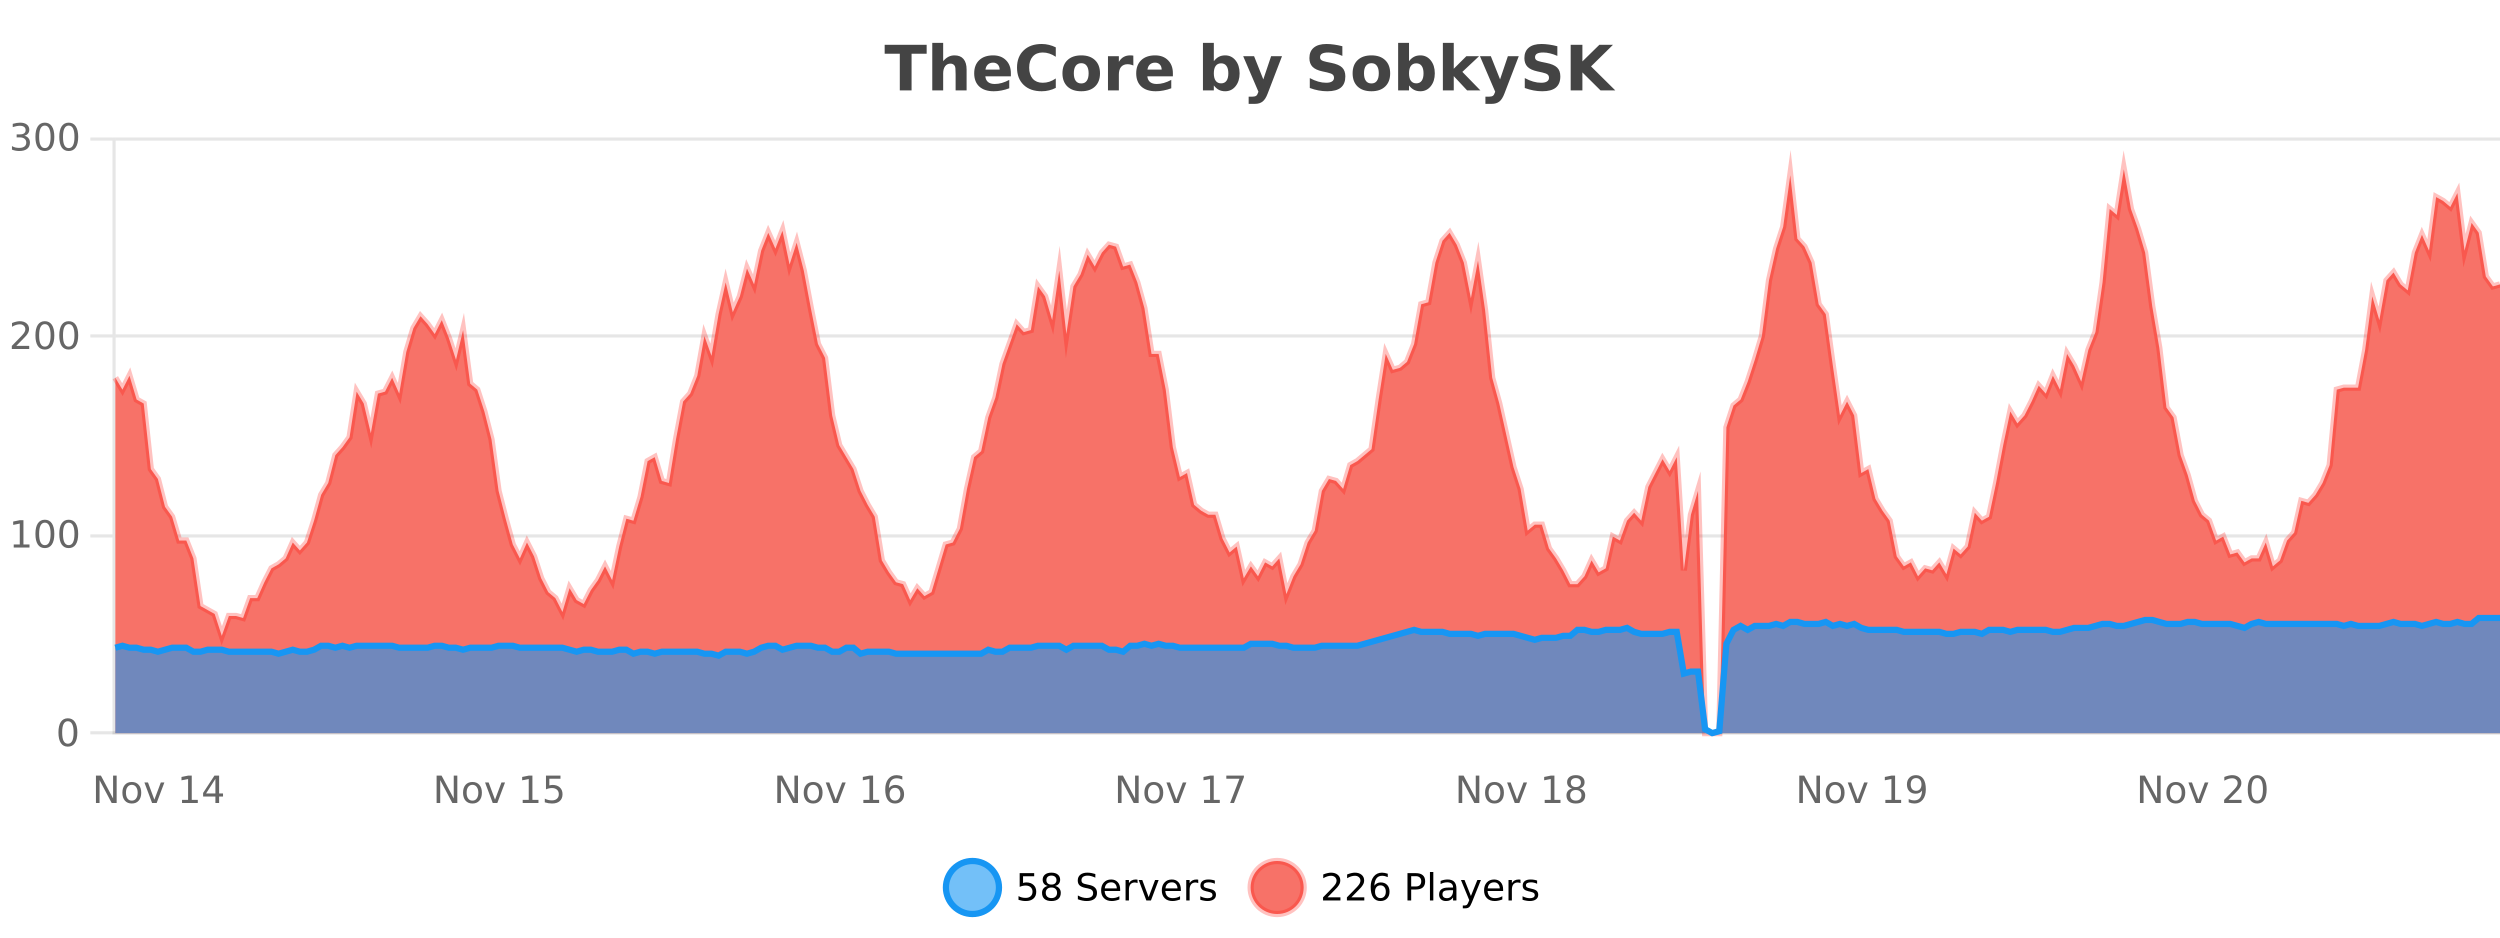 <?xml version="1.0" encoding="UTF-8"?>
<svg xmlns="http://www.w3.org/2000/svg" xmlns:xlink="http://www.w3.org/1999/xlink" width="800pt" height="300pt" viewBox="0 0 800 300" version="1.1">
<defs>
<clipPath id="clip1">
  <path d="M 274 263 L 348 263 L 348 300 L 274 300 Z M 274 263 "/>
</clipPath>
<clipPath id="clip2">
  <path d="M 371 263 L 446 263 L 446 300 L 371 300 Z M 371 263 "/>
</clipPath>
<clipPath id="clip3">
  <path d="M 36.906 54 L 800 54 L 800 234.602 L 36.906 234.602 Z M 36.906 54 "/>
</clipPath>
<clipPath id="clip4">
  <path d="M 35.906 43 L 800 43 L 800 235.602 L 35.906 235.602 Z M 35.906 43 "/>
</clipPath>
<clipPath id="clip5">
  <path d="M 36.906 197 L 800 197 L 800 234.602 L 36.906 234.602 Z M 36.906 197 "/>
</clipPath>
<clipPath id="clip6">
  <path d="M 35.906 169 L 800 169 L 800 235.602 L 35.906 235.602 Z M 35.906 169 "/>
</clipPath>
</defs>
<g id="surface186896">
<rect x="0" y="0" width="800" height="300" style="fill:rgb(100%,100%,100%);fill-opacity:1;stroke:none;"/>
<path style="fill:none;stroke-width:1;stroke-linecap:butt;stroke-linejoin:miter;stroke:rgb(0%,0%,0%);stroke-opacity:0.098;stroke-miterlimit:10;" d="M 37 234.5 L 800 234.5 "/>
<path style="fill:none;stroke-width:1;stroke-linecap:butt;stroke-linejoin:miter;stroke:rgb(0%,0%,0%);stroke-opacity:0.098;stroke-miterlimit:10;" d="M 28.906 234.5 L 36 234.5 "/>
<path style="fill:none;stroke-width:1;stroke-linecap:butt;stroke-linejoin:miter;stroke:rgb(0%,0%,0%);stroke-opacity:0.098;stroke-miterlimit:10;" d="M 37 171.5 L 800 171.5 "/>
<path style="fill:none;stroke-width:1;stroke-linecap:butt;stroke-linejoin:miter;stroke:rgb(0%,0%,0%);stroke-opacity:0.098;stroke-miterlimit:10;" d="M 28.906 171.5 L 36 171.5 "/>
<path style="fill:none;stroke-width:1;stroke-linecap:butt;stroke-linejoin:miter;stroke:rgb(0%,0%,0%);stroke-opacity:0.098;stroke-miterlimit:10;" d="M 37 107.5 L 800 107.5 "/>
<path style="fill:none;stroke-width:1;stroke-linecap:butt;stroke-linejoin:miter;stroke:rgb(0%,0%,0%);stroke-opacity:0.098;stroke-miterlimit:10;" d="M 28.906 107.5 L 36 107.5 "/>
<path style="fill:none;stroke-width:1;stroke-linecap:butt;stroke-linejoin:miter;stroke:rgb(0%,0%,0%);stroke-opacity:0.098;stroke-miterlimit:10;" d="M 37 44.5 L 800 44.5 "/>
<path style="fill:none;stroke-width:1;stroke-linecap:butt;stroke-linejoin:miter;stroke:rgb(0%,0%,0%);stroke-opacity:0.098;stroke-miterlimit:10;" d="M 28.906 44.5 L 36 44.5 "/>
<path style=" stroke:none;fill-rule:nonzero;fill:rgb(9.02%,58.824%,95.294%);fill-opacity:0.6;" d="M 319.672 284 C 319.672 288.688 315.871 292.484 311.188 292.484 C 306.5 292.484 302.699 288.688 302.699 284 C 302.699 279.312 306.5 275.516 311.188 275.516 C 315.871 275.516 319.672 279.312 319.672 284 Z M 319.672 284 "/>
<g clip-path="url(#clip1)" clip-rule="nonzero">
<path style="fill:none;stroke-width:2;stroke-linecap:butt;stroke-linejoin:miter;stroke:rgb(9.02%,58.824%,95.294%);stroke-opacity:1;stroke-miterlimit:10;" d="M 319.672 284 C 319.672 288.688 315.871 292.484 311.188 292.484 C 306.5 292.484 302.699 288.688 302.699 284 C 302.699 279.312 306.5 275.516 311.188 275.516 C 315.871 275.516 319.672 279.312 319.672 284 Z M 319.672 284 "/>
</g>
<path style=" stroke:none;fill-rule:nonzero;fill:rgb(0%,0%,0%);fill-opacity:1;" d="M 326.297 279.406 L 330.938 279.406 L 330.938 280.406 L 327.375 280.406 L 327.375 282.547 C 327.551 282.484 327.723 282.445 327.891 282.422 C 328.066 282.391 328.238 282.375 328.406 282.375 C 329.383 282.375 330.16 282.648 330.734 283.188 C 331.305 283.719 331.594 284.438 331.594 285.344 C 331.594 286.293 331.297 287.027 330.703 287.547 C 330.117 288.07 329.297 288.328 328.234 288.328 C 327.859 288.328 327.477 288.297 327.094 288.234 C 326.719 288.172 326.328 288.078 325.922 287.953 L 325.922 286.766 C 326.273 286.953 326.641 287.094 327.016 287.188 C 327.391 287.281 327.785 287.328 328.203 287.328 C 328.879 287.328 329.414 287.152 329.812 286.797 C 330.207 286.445 330.406 285.961 330.406 285.344 C 330.406 284.742 330.207 284.262 329.812 283.906 C 329.414 283.555 328.879 283.375 328.203 283.375 C 327.891 283.375 327.57 283.414 327.25 283.484 C 326.938 283.547 326.617 283.652 326.297 283.797 Z M 336.449 284 C 335.887 284 335.441 284.152 335.121 284.453 C 334.797 284.758 334.637 285.168 334.637 285.688 C 334.637 286.219 334.797 286.637 335.121 286.938 C 335.441 287.242 335.887 287.391 336.449 287.391 C 337.012 287.391 337.453 287.242 337.777 286.938 C 338.098 286.637 338.262 286.219 338.262 285.688 C 338.262 285.168 338.098 284.758 337.777 284.453 C 337.465 284.152 337.02 284 336.449 284 Z M 335.262 283.5 C 334.762 283.375 334.363 283.141 334.074 282.797 C 333.793 282.445 333.652 282.016 333.652 281.516 C 333.652 280.82 333.902 280.266 334.402 279.859 C 334.902 279.453 335.582 279.25 336.449 279.25 C 337.324 279.25 338.004 279.453 338.496 279.859 C 338.996 280.266 339.246 280.82 339.246 281.516 C 339.246 282.016 339.105 282.445 338.824 282.797 C 338.543 283.141 338.145 283.375 337.637 283.5 C 338.207 283.637 338.652 283.898 338.965 284.281 C 339.285 284.668 339.449 285.137 339.449 285.688 C 339.449 286.543 339.188 287.199 338.668 287.656 C 338.156 288.105 337.418 288.328 336.449 288.328 C 335.488 288.328 334.75 288.105 334.23 287.656 C 333.707 287.199 333.449 286.543 333.449 285.688 C 333.449 285.137 333.609 284.668 333.934 284.281 C 334.254 283.898 334.699 283.637 335.262 283.5 Z M 334.84 281.625 C 334.84 282.086 334.98 282.438 335.262 282.688 C 335.543 282.938 335.938 283.062 336.449 283.062 C 336.957 283.062 337.355 282.938 337.637 282.688 C 337.926 282.438 338.074 282.086 338.074 281.625 C 338.074 281.18 337.926 280.828 337.637 280.578 C 337.355 280.32 336.957 280.188 336.449 280.188 C 335.938 280.188 335.543 280.32 335.262 280.578 C 334.98 280.828 334.84 281.18 334.84 281.625 Z M 350.508 279.688 L 350.508 280.844 C 350.059 280.637 349.633 280.48 349.227 280.375 C 348.828 280.262 348.449 280.203 348.086 280.203 C 347.438 280.203 346.938 280.328 346.586 280.578 C 346.242 280.828 346.07 281.188 346.07 281.656 C 346.07 282.043 346.184 282.336 346.414 282.531 C 346.641 282.73 347.086 282.887 347.742 283 L 348.445 283.156 C 349.328 283.324 349.98 283.621 350.398 284.047 C 350.824 284.465 351.039 285.027 351.039 285.734 C 351.039 286.59 350.75 287.234 350.18 287.672 C 349.617 288.109 348.781 288.328 347.68 288.328 C 347.273 288.328 346.836 288.281 346.367 288.188 C 345.898 288.094 345.414 287.953 344.914 287.766 L 344.914 286.547 C 345.391 286.82 345.859 287.023 346.32 287.156 C 346.789 287.293 347.242 287.359 347.68 287.359 C 348.355 287.359 348.875 287.23 349.242 286.969 C 349.617 286.699 349.805 286.32 349.805 285.828 C 349.805 285.402 349.668 285.07 349.398 284.828 C 349.137 284.578 348.703 284.398 348.102 284.281 L 347.383 284.141 C 346.496 283.965 345.855 283.688 345.461 283.312 C 345.074 282.938 344.883 282.418 344.883 281.75 C 344.883 280.969 345.152 280.359 345.695 279.922 C 346.234 279.477 346.984 279.25 347.945 279.25 C 348.359 279.25 348.777 279.289 349.195 279.359 C 349.621 279.434 350.059 279.543 350.508 279.688 Z M 358.453 284.609 L 358.453 285.125 L 353.484 285.125 C 353.535 285.875 353.758 286.445 354.156 286.828 C 354.562 287.215 355.117 287.406 355.828 287.406 C 356.242 287.406 356.645 287.359 357.031 287.266 C 357.426 287.164 357.816 287.008 358.203 286.797 L 358.203 287.828 C 357.805 287.984 357.406 288.105 357 288.188 C 356.594 288.281 356.18 288.328 355.766 288.328 C 354.723 288.328 353.895 288.027 353.281 287.422 C 352.664 286.809 352.359 285.98 352.359 284.938 C 352.359 283.867 352.648 283.016 353.234 282.391 C 353.816 281.758 354.598 281.438 355.578 281.438 C 356.461 281.438 357.16 281.727 357.672 282.297 C 358.191 282.859 358.453 283.633 358.453 284.609 Z M 357.375 284.281 C 357.363 283.699 357.195 283.23 356.875 282.875 C 356.551 282.523 356.125 282.344 355.594 282.344 C 354.988 282.344 354.504 282.516 354.141 282.859 C 353.785 283.203 353.582 283.684 353.531 284.297 Z M 364.023 282.594 C 363.898 282.531 363.762 282.484 363.617 282.453 C 363.48 282.414 363.324 282.391 363.148 282.391 C 362.543 282.391 362.074 282.59 361.742 282.984 C 361.418 283.383 361.258 283.953 361.258 284.703 L 361.258 288.156 L 360.18 288.156 L 360.18 281.594 L 361.258 281.594 L 361.258 282.609 C 361.484 282.215 361.781 281.922 362.148 281.734 C 362.512 281.539 362.953 281.438 363.477 281.438 C 363.547 281.438 363.625 281.445 363.711 281.453 C 363.805 281.465 363.902 281.48 364.008 281.5 Z M 364.379 281.594 L 365.52 281.594 L 367.566 287.094 L 369.629 281.594 L 370.77 281.594 L 368.301 288.156 L 366.832 288.156 Z M 377.871 284.609 L 377.871 285.125 L 372.902 285.125 C 372.953 285.875 373.176 286.445 373.574 286.828 C 373.98 287.215 374.535 287.406 375.246 287.406 C 375.66 287.406 376.062 287.359 376.449 287.266 C 376.844 287.164 377.234 287.008 377.621 286.797 L 377.621 287.828 C 377.223 287.984 376.824 288.105 376.418 288.188 C 376.012 288.281 375.598 288.328 375.184 288.328 C 374.141 288.328 373.312 288.027 372.699 287.422 C 372.082 286.809 371.777 285.98 371.777 284.938 C 371.777 283.867 372.066 283.016 372.652 282.391 C 373.234 281.758 374.016 281.438 374.996 281.438 C 375.879 281.438 376.578 281.727 377.09 282.297 C 377.609 282.859 377.871 283.633 377.871 284.609 Z M 376.793 284.281 C 376.781 283.699 376.613 283.23 376.293 282.875 C 375.969 282.523 375.543 282.344 375.012 282.344 C 374.406 282.344 373.922 282.516 373.559 282.859 C 373.203 283.203 373 283.684 372.949 284.297 Z M 383.441 282.594 C 383.316 282.531 383.18 282.484 383.035 282.453 C 382.898 282.414 382.742 282.391 382.566 282.391 C 381.961 282.391 381.492 282.59 381.16 282.984 C 380.836 283.383 380.676 283.953 380.676 284.703 L 380.676 288.156 L 379.598 288.156 L 379.598 281.594 L 380.676 281.594 L 380.676 282.609 C 380.902 282.215 381.199 281.922 381.566 281.734 C 381.93 281.539 382.371 281.438 382.895 281.438 C 382.965 281.438 383.043 281.445 383.129 281.453 C 383.223 281.465 383.32 281.48 383.426 281.5 Z M 388.75 281.781 L 388.75 282.812 C 388.445 282.656 388.129 282.543 387.797 282.469 C 387.473 282.387 387.133 282.344 386.781 282.344 C 386.25 282.344 385.848 282.43 385.578 282.594 C 385.305 282.75 385.172 282.996 385.172 283.328 C 385.172 283.578 385.266 283.777 385.453 283.922 C 385.648 284.059 386.039 284.188 386.625 284.312 L 386.984 284.406 C 387.754 284.562 388.301 284.793 388.625 285.094 C 388.945 285.398 389.109 285.812 389.109 286.344 C 389.109 286.961 388.863 287.445 388.375 287.797 C 387.895 288.152 387.234 288.328 386.391 288.328 C 386.035 288.328 385.664 288.289 385.281 288.219 C 384.906 288.156 384.508 288.059 384.094 287.922 L 384.094 286.797 C 384.488 287.008 384.879 287.164 385.266 287.266 C 385.648 287.371 386.035 287.422 386.422 287.422 C 386.922 287.422 387.305 287.34 387.578 287.172 C 387.859 286.996 388 286.746 388 286.422 C 388 286.133 387.898 285.906 387.703 285.75 C 387.504 285.594 387.07 285.445 386.406 285.297 L 386.031 285.219 C 385.363 285.074 384.879 284.855 384.578 284.562 C 384.285 284.273 384.141 283.875 384.141 283.375 C 384.141 282.75 384.359 282.273 384.797 281.938 C 385.234 281.605 385.852 281.438 386.656 281.438 C 387.051 281.438 387.426 281.469 387.781 281.531 C 388.133 281.586 388.457 281.668 388.75 281.781 Z M 321.188 277.016 "/>
<path style=" stroke:none;fill-rule:nonzero;fill:rgb(96.863%,44.706%,40.784%);fill-opacity:1;" d="M 417.172 284 C 417.172 288.688 413.375 292.484 408.688 292.484 C 404 292.484 400.203 288.688 400.203 284 C 400.203 279.312 404 275.516 408.688 275.516 C 413.375 275.516 417.172 279.312 417.172 284 Z M 417.172 284 "/>
<g clip-path="url(#clip2)" clip-rule="nonzero">
<path style="fill:none;stroke-width:2;stroke-linecap:butt;stroke-linejoin:miter;stroke:rgb(100%,4.706%,0%);stroke-opacity:0.247;stroke-miterlimit:10;" d="M 417.172 284 C 417.172 288.688 413.375 292.484 408.688 292.484 C 404 292.484 400.203 288.688 400.203 284 C 400.203 279.312 404 275.516 408.688 275.516 C 413.375 275.516 417.172 279.312 417.172 284 Z M 417.172 284 "/>
</g>
<path style=" stroke:none;fill-rule:nonzero;fill:rgb(0%,0%,0%);fill-opacity:1;" d="M 424.797 287.156 L 428.938 287.156 L 428.938 288.156 L 423.375 288.156 L 423.375 287.156 C 423.82 286.699 424.43 286.078 425.203 285.297 C 425.984 284.508 426.473 283.996 426.672 283.766 C 427.055 283.352 427.32 282.996 427.469 282.703 C 427.625 282.402 427.703 282.109 427.703 281.828 C 427.703 281.359 427.535 280.98 427.203 280.688 C 426.879 280.398 426.457 280.25 425.938 280.25 C 425.562 280.25 425.164 280.312 424.75 280.438 C 424.344 280.562 423.906 280.762 423.438 281.031 L 423.438 279.828 C 423.914 279.641 424.359 279.5 424.766 279.406 C 425.18 279.305 425.562 279.25 425.906 279.25 C 426.812 279.25 427.535 279.48 428.078 279.938 C 428.617 280.387 428.891 280.992 428.891 281.75 C 428.891 282.105 428.82 282.445 428.688 282.766 C 428.551 283.09 428.305 283.469 427.953 283.906 C 427.848 284.023 427.535 284.352 427.016 284.891 C 426.492 285.434 425.754 286.188 424.797 287.156 Z M 432.434 287.156 L 436.574 287.156 L 436.574 288.156 L 431.012 288.156 L 431.012 287.156 C 431.457 286.699 432.066 286.078 432.84 285.297 C 433.621 284.508 434.109 283.996 434.309 283.766 C 434.691 283.352 434.957 282.996 435.105 282.703 C 435.262 282.402 435.34 282.109 435.34 281.828 C 435.34 281.359 435.172 280.98 434.84 280.688 C 434.516 280.398 434.094 280.25 433.574 280.25 C 433.199 280.25 432.801 280.312 432.387 280.438 C 431.98 280.562 431.543 280.762 431.074 281.031 L 431.074 279.828 C 431.551 279.641 431.996 279.5 432.402 279.406 C 432.816 279.305 433.199 279.25 433.543 279.25 C 434.449 279.25 435.172 279.48 435.715 279.938 C 436.254 280.387 436.527 280.992 436.527 281.75 C 436.527 282.105 436.457 282.445 436.324 282.766 C 436.188 283.09 435.941 283.469 435.59 283.906 C 435.484 284.023 435.172 284.352 434.652 284.891 C 434.129 285.434 433.391 286.188 432.434 287.156 Z M 441.742 283.312 C 441.211 283.312 440.789 283.496 440.477 283.859 C 440.164 284.227 440.008 284.719 440.008 285.344 C 440.008 285.98 440.164 286.48 440.477 286.844 C 440.789 287.211 441.211 287.391 441.742 287.391 C 442.273 287.391 442.688 287.211 442.992 286.844 C 443.305 286.48 443.461 285.98 443.461 285.344 C 443.461 284.719 443.305 284.227 442.992 283.859 C 442.688 283.496 442.273 283.312 441.742 283.312 Z M 444.086 279.594 L 444.086 280.672 C 443.781 280.539 443.48 280.434 443.18 280.359 C 442.875 280.289 442.578 280.25 442.289 280.25 C 441.508 280.25 440.906 280.516 440.492 281.047 C 440.086 281.57 439.852 282.359 439.789 283.422 C 440.016 283.09 440.305 282.836 440.648 282.656 C 441 282.469 441.387 282.375 441.805 282.375 C 442.68 282.375 443.371 282.641 443.883 283.172 C 444.391 283.703 444.648 284.43 444.648 285.344 C 444.648 286.25 444.383 286.977 443.852 287.516 C 443.32 288.059 442.617 288.328 441.742 288.328 C 440.719 288.328 439.945 287.945 439.414 287.172 C 438.883 286.391 438.617 285.266 438.617 283.797 C 438.617 282.414 438.945 281.309 439.602 280.484 C 440.258 279.664 441.137 279.25 442.242 279.25 C 442.531 279.25 442.828 279.281 443.133 279.344 C 443.434 279.398 443.75 279.48 444.086 279.594 Z M 451.578 280.375 L 451.578 283.672 L 453.062 283.672 C 453.613 283.672 454.039 283.531 454.344 283.25 C 454.645 282.961 454.797 282.547 454.797 282.016 C 454.797 281.496 454.645 281.094 454.344 280.812 C 454.039 280.523 453.613 280.375 453.062 280.375 Z M 450.391 279.406 L 453.062 279.406 C 454.051 279.406 454.797 279.633 455.297 280.078 C 455.797 280.516 456.047 281.164 456.047 282.016 C 456.047 282.883 455.797 283.539 455.297 283.984 C 454.797 284.422 454.051 284.641 453.062 284.641 L 451.578 284.641 L 451.578 288.156 L 450.391 288.156 Z M 457.582 279.031 L 458.66 279.031 L 458.66 288.156 L 457.582 288.156 Z M 463.898 284.859 C 463.031 284.859 462.43 284.961 462.086 285.156 C 461.75 285.355 461.586 285.695 461.586 286.172 C 461.586 286.559 461.711 286.867 461.961 287.094 C 462.219 287.312 462.562 287.422 462.992 287.422 C 463.594 287.422 464.074 287.215 464.43 286.797 C 464.793 286.371 464.977 285.805 464.977 285.094 L 464.977 284.859 Z M 466.055 284.406 L 466.055 288.156 L 464.977 288.156 L 464.977 287.156 C 464.727 287.555 464.418 287.852 464.055 288.047 C 463.688 288.234 463.242 288.328 462.711 288.328 C 462.031 288.328 461.496 288.141 461.102 287.766 C 460.703 287.383 460.508 286.875 460.508 286.25 C 460.508 285.512 460.75 284.953 461.242 284.578 C 461.742 284.203 462.48 284.016 463.461 284.016 L 464.977 284.016 L 464.977 283.906 C 464.977 283.406 464.809 283.023 464.477 282.75 C 464.152 282.48 463.699 282.344 463.117 282.344 C 462.742 282.344 462.371 282.391 462.008 282.484 C 461.652 282.578 461.312 282.715 460.992 282.891 L 460.992 281.891 C 461.387 281.734 461.766 281.621 462.133 281.547 C 462.508 281.477 462.871 281.438 463.227 281.438 C 464.172 281.438 464.883 281.684 465.352 282.172 C 465.82 282.664 466.055 283.406 466.055 284.406 Z M 471.004 288.766 C 470.699 289.547 470.402 290.055 470.113 290.297 C 469.82 290.535 469.434 290.656 468.957 290.656 L 468.098 290.656 L 468.098 289.75 L 468.723 289.75 C 469.023 289.75 469.254 289.676 469.41 289.531 C 469.574 289.395 469.758 289.066 469.957 288.547 L 470.16 288.047 L 467.504 281.594 L 468.645 281.594 L 470.691 286.719 L 472.754 281.594 L 473.895 281.594 Z M 480.996 284.609 L 480.996 285.125 L 476.027 285.125 C 476.078 285.875 476.301 286.445 476.699 286.828 C 477.105 287.215 477.66 287.406 478.371 287.406 C 478.785 287.406 479.188 287.359 479.574 287.266 C 479.969 287.164 480.359 287.008 480.746 286.797 L 480.746 287.828 C 480.348 287.984 479.949 288.105 479.543 288.188 C 479.137 288.281 478.723 288.328 478.309 288.328 C 477.266 288.328 476.438 288.027 475.824 287.422 C 475.207 286.809 474.902 285.98 474.902 284.938 C 474.902 283.867 475.191 283.016 475.777 282.391 C 476.359 281.758 477.141 281.438 478.121 281.438 C 479.004 281.438 479.703 281.727 480.215 282.297 C 480.734 282.859 480.996 283.633 480.996 284.609 Z M 479.918 284.281 C 479.906 283.699 479.738 283.23 479.418 282.875 C 479.094 282.523 478.668 282.344 478.137 282.344 C 477.531 282.344 477.047 282.516 476.684 282.859 C 476.328 283.203 476.125 283.684 476.074 284.297 Z M 486.566 282.594 C 486.441 282.531 486.305 282.484 486.16 282.453 C 486.023 282.414 485.867 282.391 485.691 282.391 C 485.086 282.391 484.617 282.59 484.285 282.984 C 483.961 283.383 483.801 283.953 483.801 284.703 L 483.801 288.156 L 482.723 288.156 L 482.723 281.594 L 483.801 281.594 L 483.801 282.609 C 484.027 282.215 484.324 281.922 484.691 281.734 C 485.055 281.539 485.496 281.438 486.02 281.438 C 486.09 281.438 486.168 281.445 486.254 281.453 C 486.348 281.465 486.445 281.48 486.551 281.5 Z M 491.875 281.781 L 491.875 282.812 C 491.57 282.656 491.254 282.543 490.922 282.469 C 490.598 282.387 490.258 282.344 489.906 282.344 C 489.375 282.344 488.973 282.43 488.703 282.594 C 488.43 282.75 488.297 282.996 488.297 283.328 C 488.297 283.578 488.391 283.777 488.578 283.922 C 488.773 284.059 489.164 284.188 489.75 284.312 L 490.109 284.406 C 490.879 284.562 491.426 284.793 491.75 285.094 C 492.07 285.398 492.234 285.812 492.234 286.344 C 492.234 286.961 491.988 287.445 491.5 287.797 C 491.02 288.152 490.359 288.328 489.516 288.328 C 489.16 288.328 488.789 288.289 488.406 288.219 C 488.031 288.156 487.633 288.059 487.219 287.922 L 487.219 286.797 C 487.613 287.008 488.004 287.164 488.391 287.266 C 488.773 287.371 489.16 287.422 489.547 287.422 C 490.047 287.422 490.43 287.34 490.703 287.172 C 490.984 286.996 491.125 286.746 491.125 286.422 C 491.125 286.133 491.023 285.906 490.828 285.75 C 490.629 285.594 490.195 285.445 489.531 285.297 L 489.156 285.219 C 488.488 285.074 488.004 284.855 487.703 284.562 C 487.41 284.273 487.266 283.875 487.266 283.375 C 487.266 282.75 487.484 282.273 487.922 281.938 C 488.359 281.605 488.977 281.438 489.781 281.438 C 490.176 281.438 490.551 281.469 490.906 281.531 C 491.258 281.586 491.582 281.668 491.875 281.781 Z M 418.688 277.016 "/>
<path style=" stroke:none;fill-rule:nonzero;fill:rgb(26.667%,26.667%,26.667%);fill-opacity:1;" d="M 283.094 14.344 L 296.531 14.344 L 296.531 17.188 L 291.703 17.188 L 291.703 28.922 L 287.938 28.922 L 287.938 17.188 L 283.094 17.188 Z M 309.312 22.266 L 309.312 28.922 L 305.797 28.922 L 305.797 23.844 C 305.797 22.887 305.773 22.23 305.734 21.875 C 305.691 21.512 305.617 21.246 305.516 21.078 C 305.379 20.852 305.191 20.672 304.953 20.547 C 304.723 20.422 304.457 20.359 304.156 20.359 C 303.426 20.359 302.852 20.641 302.438 21.203 C 302.02 21.766 301.812 22.547 301.812 23.547 L 301.812 28.922 L 298.328 28.922 L 298.328 13.719 L 301.812 13.719 L 301.812 19.578 C 302.344 18.945 302.906 18.477 303.5 18.172 C 304.094 17.871 304.742 17.719 305.453 17.719 C 306.723 17.719 307.68 18.109 308.328 18.891 C 308.984 19.664 309.312 20.789 309.312 22.266 Z M 323.477 23.422 L 323.477 24.422 L 315.305 24.422 C 315.387 25.246 315.684 25.859 316.195 26.266 C 316.703 26.672 317.414 26.875 318.32 26.875 C 319.059 26.875 319.812 26.766 320.586 26.547 C 321.355 26.328 322.148 26 322.961 25.562 L 322.961 28.25 C 322.137 28.562 321.309 28.797 320.477 28.953 C 319.652 29.117 318.828 29.203 318.008 29.203 C 316.027 29.203 314.484 28.703 313.383 27.703 C 312.289 26.695 311.742 25.281 311.742 23.469 C 311.742 21.68 312.277 20.273 313.352 19.25 C 314.434 18.23 315.918 17.719 317.805 17.719 C 319.523 17.719 320.898 18.242 321.93 19.281 C 322.961 20.312 323.477 21.695 323.477 23.422 Z M 319.883 22.266 C 319.883 21.602 319.688 21.062 319.305 20.656 C 318.918 20.25 318.414 20.047 317.789 20.047 C 317.109 20.047 316.559 20.242 316.133 20.625 C 315.715 21 315.453 21.547 315.352 22.266 Z M 337.852 28.125 C 337.152 28.48 336.43 28.746 335.68 28.922 C 334.938 29.109 334.156 29.203 333.336 29.203 C 330.906 29.203 328.984 28.527 327.57 27.172 C 326.152 25.809 325.445 23.965 325.445 21.641 C 325.445 19.32 326.152 17.48 327.57 16.125 C 328.984 14.762 330.906 14.078 333.336 14.078 C 334.156 14.078 334.938 14.172 335.68 14.359 C 336.43 14.539 337.152 14.805 337.852 15.156 L 337.852 18.172 C 337.152 17.703 336.465 17.359 335.789 17.141 C 335.109 16.914 334.398 16.797 333.648 16.797 C 332.305 16.797 331.246 17.23 330.477 18.094 C 329.715 18.949 329.336 20.133 329.336 21.641 C 329.336 23.152 329.715 24.34 330.477 25.203 C 331.246 26.059 332.305 26.484 333.648 26.484 C 334.398 26.484 335.109 26.375 335.789 26.156 C 336.465 25.93 337.152 25.578 337.852 25.109 Z M 346.016 20.219 C 345.234 20.219 344.641 20.5 344.234 21.062 C 343.828 21.617 343.625 22.418 343.625 23.469 C 343.625 24.512 343.828 25.312 344.234 25.875 C 344.641 26.43 345.234 26.703 346.016 26.703 C 346.773 26.703 347.352 26.43 347.75 25.875 C 348.156 25.312 348.359 24.512 348.359 23.469 C 348.359 22.418 348.156 21.617 347.75 21.062 C 347.352 20.5 346.773 20.219 346.016 20.219 Z M 346.016 17.719 C 347.891 17.719 349.352 18.23 350.406 19.25 C 351.469 20.262 352 21.668 352 23.469 C 352 25.262 351.469 26.668 350.406 27.688 C 349.352 28.699 347.891 29.203 346.016 29.203 C 344.117 29.203 342.641 28.699 341.578 27.688 C 340.516 26.668 339.984 25.262 339.984 23.469 C 339.984 21.668 340.516 20.262 341.578 19.25 C 342.641 18.23 344.117 17.719 346.016 17.719 Z M 362.676 20.969 C 362.363 20.824 362.055 20.719 361.754 20.656 C 361.449 20.586 361.148 20.547 360.848 20.547 C 359.941 20.547 359.242 20.836 358.754 21.406 C 358.273 21.98 358.035 22.805 358.035 23.875 L 358.035 28.922 L 354.551 28.922 L 354.551 17.984 L 358.035 17.984 L 358.035 19.781 C 358.48 19.062 358.996 18.543 359.582 18.219 C 360.164 17.887 360.863 17.719 361.676 17.719 C 361.801 17.719 361.93 17.727 362.066 17.734 C 362.199 17.746 362.398 17.766 362.66 17.797 Z M 375.32 23.422 L 375.32 24.422 L 367.148 24.422 C 367.23 25.246 367.527 25.859 368.039 26.266 C 368.547 26.672 369.258 26.875 370.164 26.875 C 370.902 26.875 371.656 26.766 372.43 26.547 C 373.199 26.328 373.992 26 374.805 25.562 L 374.805 28.25 C 373.98 28.562 373.152 28.797 372.32 28.953 C 371.496 29.117 370.672 29.203 369.852 29.203 C 367.871 29.203 366.328 28.703 365.227 27.703 C 364.133 26.695 363.586 25.281 363.586 23.469 C 363.586 21.68 364.121 20.273 365.195 19.25 C 366.277 18.23 367.762 17.719 369.648 17.719 C 371.367 17.719 372.742 18.242 373.773 19.281 C 374.805 20.312 375.32 21.695 375.32 23.422 Z M 371.727 22.266 C 371.727 21.602 371.531 21.062 371.148 20.656 C 370.762 20.25 370.258 20.047 369.633 20.047 C 368.953 20.047 368.402 20.242 367.977 20.625 C 367.559 21 367.297 21.547 367.195 22.266 Z M 390.754 26.672 C 391.504 26.672 392.074 26.402 392.473 25.859 C 392.867 25.309 393.066 24.512 393.066 23.469 C 393.066 22.43 392.867 21.637 392.473 21.094 C 392.074 20.543 391.504 20.266 390.754 20.266 C 390.004 20.266 389.426 20.543 389.02 21.094 C 388.621 21.637 388.426 22.43 388.426 23.469 C 388.426 24.5 388.621 25.293 389.02 25.844 C 389.426 26.398 390.004 26.672 390.754 26.672 Z M 388.426 19.578 C 388.914 18.945 389.449 18.477 390.035 18.172 C 390.617 17.871 391.289 17.719 392.051 17.719 C 393.402 17.719 394.512 18.258 395.379 19.328 C 396.242 20.402 396.676 21.781 396.676 23.469 C 396.676 25.148 396.242 26.523 395.379 27.594 C 394.512 28.668 393.402 29.203 392.051 29.203 C 391.289 29.203 390.617 29.051 390.035 28.75 C 389.449 28.449 388.914 27.98 388.426 27.344 L 388.426 28.922 L 384.941 28.922 L 384.941 13.719 L 388.426 13.719 Z M 397.82 17.984 L 401.305 17.984 L 404.258 25.406 L 406.758 17.984 L 410.242 17.984 L 405.648 29.953 C 405.188 31.172 404.648 32.02 404.023 32.5 C 403.406 32.988 402.602 33.234 401.602 33.234 L 399.57 33.234 L 399.57 30.938 L 400.664 30.938 C 401.258 30.938 401.688 30.844 401.961 30.656 C 402.23 30.469 402.438 30.129 402.586 29.641 L 402.695 29.344 Z M 429.555 14.797 L 429.555 17.891 C 428.75 17.527 427.969 17.258 427.211 17.078 C 426.449 16.891 425.73 16.797 425.055 16.797 C 424.156 16.797 423.492 16.922 423.055 17.172 C 422.625 17.422 422.414 17.809 422.414 18.328 C 422.414 18.715 422.559 19.016 422.852 19.234 C 423.141 19.453 423.668 19.641 424.43 19.797 L 426.023 20.125 C 427.648 20.449 428.797 20.945 429.477 21.609 C 430.164 22.277 430.508 23.219 430.508 24.438 C 430.508 26.043 430.027 27.242 429.07 28.031 C 428.121 28.812 426.668 29.203 424.711 29.203 C 423.781 29.203 422.852 29.113 421.914 28.938 C 420.984 28.762 420.059 28.5 419.133 28.156 L 419.133 24.984 C 420.059 25.484 420.953 25.859 421.82 26.109 C 422.695 26.359 423.539 26.484 424.352 26.484 C 425.172 26.484 425.797 26.352 426.227 26.078 C 426.664 25.797 426.883 25.402 426.883 24.891 C 426.883 24.445 426.73 24.094 426.43 23.844 C 426.137 23.594 425.547 23.371 424.664 23.172 L 423.211 22.859 C 421.75 22.547 420.684 22.055 420.008 21.375 C 419.34 20.688 419.008 19.762 419.008 18.594 C 419.008 17.148 419.477 16.031 420.414 15.25 C 421.352 14.469 422.699 14.078 424.461 14.078 C 425.262 14.078 426.086 14.141 426.93 14.266 C 427.773 14.383 428.648 14.559 429.555 14.797 Z M 438.867 20.219 C 438.086 20.219 437.492 20.5 437.086 21.062 C 436.68 21.617 436.477 22.418 436.477 23.469 C 436.477 24.512 436.68 25.312 437.086 25.875 C 437.492 26.43 438.086 26.703 438.867 26.703 C 439.625 26.703 440.203 26.43 440.602 25.875 C 441.008 25.312 441.211 24.512 441.211 23.469 C 441.211 22.418 441.008 21.617 440.602 21.062 C 440.203 20.5 439.625 20.219 438.867 20.219 Z M 438.867 17.719 C 440.742 17.719 442.203 18.23 443.258 19.25 C 444.32 20.262 444.852 21.668 444.852 23.469 C 444.852 25.262 444.32 26.668 443.258 27.688 C 442.203 28.699 440.742 29.203 438.867 29.203 C 436.969 29.203 435.492 28.699 434.43 27.688 C 433.367 26.668 432.836 25.262 432.836 23.469 C 432.836 21.668 433.367 20.262 434.43 19.25 C 435.492 18.23 436.969 17.719 438.867 17.719 Z M 453.215 26.672 C 453.965 26.672 454.535 26.402 454.934 25.859 C 455.328 25.309 455.527 24.512 455.527 23.469 C 455.527 22.43 455.328 21.637 454.934 21.094 C 454.535 20.543 453.965 20.266 453.215 20.266 C 452.465 20.266 451.887 20.543 451.48 21.094 C 451.082 21.637 450.887 22.43 450.887 23.469 C 450.887 24.5 451.082 25.293 451.48 25.844 C 451.887 26.398 452.465 26.672 453.215 26.672 Z M 450.887 19.578 C 451.375 18.945 451.91 18.477 452.496 18.172 C 453.078 17.871 453.75 17.719 454.512 17.719 C 455.863 17.719 456.973 18.258 457.84 19.328 C 458.703 20.402 459.137 21.781 459.137 23.469 C 459.137 25.148 458.703 26.523 457.84 27.594 C 456.973 28.668 455.863 29.203 454.512 29.203 C 453.75 29.203 453.078 29.051 452.496 28.75 C 451.91 28.449 451.375 27.98 450.887 27.344 L 450.887 28.922 L 447.402 28.922 L 447.402 13.719 L 450.887 13.719 Z M 461.719 13.719 L 465.203 13.719 L 465.203 22 L 469.234 17.984 L 473.297 17.984 L 467.953 23 L 473.719 28.922 L 469.469 28.922 L 465.203 24.359 L 465.203 28.922 L 461.719 28.922 Z M 473.582 17.984 L 477.066 17.984 L 480.02 25.406 L 482.52 17.984 L 486.004 17.984 L 481.41 29.953 C 480.949 31.172 480.41 32.02 479.785 32.5 C 479.168 32.988 478.363 33.234 477.363 33.234 L 475.332 33.234 L 475.332 30.938 L 476.426 30.938 C 477.02 30.938 477.449 30.844 477.723 30.656 C 477.992 30.469 478.199 30.129 478.348 29.641 L 478.457 29.344 Z M 498.352 14.797 L 498.352 17.891 C 497.547 17.527 496.766 17.258 496.008 17.078 C 495.246 16.891 494.527 16.797 493.852 16.797 C 492.953 16.797 492.289 16.922 491.852 17.172 C 491.422 17.422 491.211 17.809 491.211 18.328 C 491.211 18.715 491.355 19.016 491.648 19.234 C 491.938 19.453 492.465 19.641 493.227 19.797 L 494.82 20.125 C 496.445 20.449 497.594 20.945 498.273 21.609 C 498.961 22.277 499.305 23.219 499.305 24.438 C 499.305 26.043 498.824 27.242 497.867 28.031 C 496.918 28.812 495.465 29.203 493.508 29.203 C 492.578 29.203 491.648 29.113 490.711 28.938 C 489.781 28.762 488.855 28.5 487.93 28.156 L 487.93 24.984 C 488.855 25.484 489.75 25.859 490.617 26.109 C 491.492 26.359 492.336 26.484 493.148 26.484 C 493.969 26.484 494.594 26.352 495.023 26.078 C 495.461 25.797 495.68 25.402 495.68 24.891 C 495.68 24.445 495.527 24.094 495.227 23.844 C 494.934 23.594 494.344 23.371 493.461 23.172 L 492.008 22.859 C 490.547 22.547 489.48 22.055 488.805 21.375 C 488.137 20.688 487.805 19.762 487.805 18.594 C 487.805 17.148 488.273 16.031 489.211 15.25 C 490.148 14.469 491.496 14.078 493.258 14.078 C 494.059 14.078 494.883 14.141 495.727 14.266 C 496.57 14.383 497.445 14.559 498.352 14.797 Z M 502.617 14.344 L 506.367 14.344 L 506.367 19.656 L 511.789 14.344 L 516.148 14.344 L 509.133 21.25 L 516.883 28.922 L 512.164 28.922 L 506.367 23.172 L 506.367 28.922 L 502.617 28.922 Z M 283 10.359 "/>
<path style="fill:none;stroke-width:1;stroke-linecap:butt;stroke-linejoin:miter;stroke:rgb(0%,0%,0%);stroke-opacity:0.098;stroke-miterlimit:10;" d="M 36 234.5 L 801 234.5 "/>
<path style=" stroke:none;fill-rule:nonzero;fill:rgb(40%,40%,40%);fill-opacity:1;" d="M 30.703 248.203 L 32.297 248.203 L 36.188 255.516 L 36.188 248.203 L 37.328 248.203 L 37.328 256.953 L 35.734 256.953 L 31.859 249.641 L 31.859 256.953 L 30.703 256.953 Z M 42.18 251.141 C 41.605 251.141 41.148 251.371 40.805 251.828 C 40.469 252.277 40.305 252.891 40.305 253.672 C 40.305 254.465 40.469 255.086 40.805 255.531 C 41.137 255.98 41.594 256.203 42.18 256.203 C 42.75 256.203 43.203 255.98 43.539 255.531 C 43.883 255.074 44.055 254.453 44.055 253.672 C 44.055 252.902 43.883 252.289 43.539 251.828 C 43.203 251.371 42.75 251.141 42.18 251.141 Z M 42.18 250.234 C 43.117 250.234 43.852 250.543 44.383 251.156 C 44.922 251.762 45.195 252.602 45.195 253.672 C 45.195 254.746 44.922 255.59 44.383 256.203 C 43.852 256.82 43.117 257.125 42.18 257.125 C 41.242 257.125 40.5 256.82 39.961 256.203 C 39.43 255.59 39.164 254.746 39.164 253.672 C 39.164 252.602 39.43 251.762 39.961 251.156 C 40.5 250.543 41.242 250.234 42.18 250.234 Z M 46.211 250.391 L 47.352 250.391 L 49.398 255.891 L 51.461 250.391 L 52.602 250.391 L 50.133 256.953 L 48.664 256.953 Z M 58.25 255.953 L 60.188 255.953 L 60.188 249.281 L 58.078 249.703 L 58.078 248.625 L 60.172 248.203 L 61.359 248.203 L 61.359 255.953 L 63.297 255.953 L 63.297 256.953 L 58.25 256.953 Z M 68.93 249.234 L 65.945 253.906 L 68.93 253.906 Z M 68.617 248.203 L 70.117 248.203 L 70.117 253.906 L 71.367 253.906 L 71.367 254.891 L 70.117 254.891 L 70.117 256.953 L 68.93 256.953 L 68.93 254.891 L 64.992 254.891 L 64.992 253.75 Z M 29.531 245.816 "/>
<path style=" stroke:none;fill-rule:nonzero;fill:rgb(40%,40%,40%);fill-opacity:1;" d="M 139.715 248.203 L 141.309 248.203 L 145.199 255.516 L 145.199 248.203 L 146.34 248.203 L 146.34 256.953 L 144.746 256.953 L 140.871 249.641 L 140.871 256.953 L 139.715 256.953 Z M 151.191 251.141 C 150.617 251.141 150.16 251.371 149.816 251.828 C 149.48 252.277 149.316 252.891 149.316 253.672 C 149.316 254.465 149.48 255.086 149.816 255.531 C 150.148 255.98 150.605 256.203 151.191 256.203 C 151.762 256.203 152.215 255.98 152.551 255.531 C 152.895 255.074 153.066 254.453 153.066 253.672 C 153.066 252.902 152.895 252.289 152.551 251.828 C 152.215 251.371 151.762 251.141 151.191 251.141 Z M 151.191 250.234 C 152.129 250.234 152.863 250.543 153.395 251.156 C 153.934 251.762 154.207 252.602 154.207 253.672 C 154.207 254.746 153.934 255.59 153.395 256.203 C 152.863 256.82 152.129 257.125 151.191 257.125 C 150.254 257.125 149.512 256.82 148.973 256.203 C 148.441 255.59 148.176 254.746 148.176 253.672 C 148.176 252.602 148.441 251.762 148.973 251.156 C 149.512 250.543 150.254 250.234 151.191 250.234 Z M 155.219 250.391 L 156.359 250.391 L 158.406 255.891 L 160.469 250.391 L 161.609 250.391 L 159.141 256.953 L 157.672 256.953 Z M 167.262 255.953 L 169.199 255.953 L 169.199 249.281 L 167.09 249.703 L 167.09 248.625 L 169.184 248.203 L 170.371 248.203 L 170.371 255.953 L 172.309 255.953 L 172.309 256.953 L 167.262 256.953 Z M 174.711 248.203 L 179.352 248.203 L 179.352 249.203 L 175.789 249.203 L 175.789 251.344 C 175.965 251.281 176.137 251.242 176.305 251.219 C 176.48 251.188 176.652 251.172 176.82 251.172 C 177.797 251.172 178.574 251.445 179.148 251.984 C 179.719 252.516 180.008 253.234 180.008 254.141 C 180.008 255.09 179.711 255.824 179.117 256.344 C 178.531 256.867 177.711 257.125 176.648 257.125 C 176.273 257.125 175.891 257.094 175.508 257.031 C 175.133 256.969 174.742 256.875 174.336 256.75 L 174.336 255.562 C 174.688 255.75 175.055 255.891 175.43 255.984 C 175.805 256.078 176.199 256.125 176.617 256.125 C 177.293 256.125 177.828 255.949 178.227 255.594 C 178.621 255.242 178.82 254.758 178.82 254.141 C 178.82 253.539 178.621 253.059 178.227 252.703 C 177.828 252.352 177.293 252.172 176.617 252.172 C 176.305 252.172 175.984 252.211 175.664 252.281 C 175.352 252.344 175.031 252.449 174.711 252.594 Z M 138.543 245.816 "/>
<path style=" stroke:none;fill-rule:nonzero;fill:rgb(40%,40%,40%);fill-opacity:1;" d="M 248.73 248.203 L 250.324 248.203 L 254.215 255.516 L 254.215 248.203 L 255.355 248.203 L 255.355 256.953 L 253.762 256.953 L 249.887 249.641 L 249.887 256.953 L 248.73 256.953 Z M 260.207 251.141 C 259.633 251.141 259.176 251.371 258.832 251.828 C 258.496 252.277 258.332 252.891 258.332 253.672 C 258.332 254.465 258.496 255.086 258.832 255.531 C 259.164 255.98 259.621 256.203 260.207 256.203 C 260.777 256.203 261.23 255.98 261.566 255.531 C 261.91 255.074 262.082 254.453 262.082 253.672 C 262.082 252.902 261.91 252.289 261.566 251.828 C 261.23 251.371 260.777 251.141 260.207 251.141 Z M 260.207 250.234 C 261.145 250.234 261.879 250.543 262.41 251.156 C 262.949 251.762 263.223 252.602 263.223 253.672 C 263.223 254.746 262.949 255.59 262.41 256.203 C 261.879 256.82 261.145 257.125 260.207 257.125 C 259.27 257.125 258.527 256.82 257.988 256.203 C 257.457 255.59 257.191 254.746 257.191 253.672 C 257.191 252.602 257.457 251.762 257.988 251.156 C 258.527 250.543 259.27 250.234 260.207 250.234 Z M 264.234 250.391 L 265.375 250.391 L 267.422 255.891 L 269.484 250.391 L 270.625 250.391 L 268.156 256.953 L 266.688 256.953 Z M 276.277 255.953 L 278.215 255.953 L 278.215 249.281 L 276.105 249.703 L 276.105 248.625 L 278.199 248.203 L 279.387 248.203 L 279.387 255.953 L 281.324 255.953 L 281.324 256.953 L 276.277 256.953 Z M 286.398 252.109 C 285.867 252.109 285.445 252.293 285.133 252.656 C 284.82 253.023 284.664 253.516 284.664 254.141 C 284.664 254.777 284.82 255.277 285.133 255.641 C 285.445 256.008 285.867 256.188 286.398 256.188 C 286.93 256.188 287.344 256.008 287.648 255.641 C 287.961 255.277 288.117 254.777 288.117 254.141 C 288.117 253.516 287.961 253.023 287.648 252.656 C 287.344 252.293 286.93 252.109 286.398 252.109 Z M 288.742 248.391 L 288.742 249.469 C 288.438 249.336 288.137 249.23 287.836 249.156 C 287.531 249.086 287.234 249.047 286.945 249.047 C 286.164 249.047 285.562 249.312 285.148 249.844 C 284.742 250.367 284.508 251.156 284.445 252.219 C 284.672 251.887 284.961 251.633 285.305 251.453 C 285.656 251.266 286.043 251.172 286.461 251.172 C 287.336 251.172 288.027 251.438 288.539 251.969 C 289.047 252.5 289.305 253.227 289.305 254.141 C 289.305 255.047 289.039 255.773 288.508 256.312 C 287.977 256.855 287.273 257.125 286.398 257.125 C 285.375 257.125 284.602 256.742 284.07 255.969 C 283.539 255.188 283.273 254.062 283.273 252.594 C 283.273 251.211 283.602 250.105 284.258 249.281 C 284.914 248.461 285.793 248.047 286.898 248.047 C 287.188 248.047 287.484 248.078 287.789 248.141 C 288.09 248.195 288.406 248.277 288.742 248.391 Z M 247.559 245.816 "/>
<path style=" stroke:none;fill-rule:nonzero;fill:rgb(40%,40%,40%);fill-opacity:1;" d="M 357.742 248.203 L 359.336 248.203 L 363.227 255.516 L 363.227 248.203 L 364.367 248.203 L 364.367 256.953 L 362.773 256.953 L 358.898 249.641 L 358.898 256.953 L 357.742 256.953 Z M 369.219 251.141 C 368.645 251.141 368.188 251.371 367.844 251.828 C 367.508 252.277 367.344 252.891 367.344 253.672 C 367.344 254.465 367.508 255.086 367.844 255.531 C 368.176 255.98 368.633 256.203 369.219 256.203 C 369.789 256.203 370.242 255.98 370.578 255.531 C 370.922 255.074 371.094 254.453 371.094 253.672 C 371.094 252.902 370.922 252.289 370.578 251.828 C 370.242 251.371 369.789 251.141 369.219 251.141 Z M 369.219 250.234 C 370.156 250.234 370.891 250.543 371.422 251.156 C 371.961 251.762 372.234 252.602 372.234 253.672 C 372.234 254.746 371.961 255.59 371.422 256.203 C 370.891 256.82 370.156 257.125 369.219 257.125 C 368.281 257.125 367.539 256.82 367 256.203 C 366.469 255.59 366.203 254.746 366.203 253.672 C 366.203 252.602 366.469 251.762 367 251.156 C 367.539 250.543 368.281 250.234 369.219 250.234 Z M 373.25 250.391 L 374.391 250.391 L 376.438 255.891 L 378.5 250.391 L 379.641 250.391 L 377.172 256.953 L 375.703 256.953 Z M 385.289 255.953 L 387.227 255.953 L 387.227 249.281 L 385.117 249.703 L 385.117 248.625 L 387.211 248.203 L 388.398 248.203 L 388.398 255.953 L 390.336 255.953 L 390.336 256.953 L 385.289 256.953 Z M 392.422 248.203 L 398.047 248.203 L 398.047 248.703 L 394.875 256.953 L 393.641 256.953 L 396.625 249.203 L 392.422 249.203 Z M 356.57 245.816 "/>
<path style=" stroke:none;fill-rule:nonzero;fill:rgb(40%,40%,40%);fill-opacity:1;" d="M 466.758 248.203 L 468.352 248.203 L 472.242 255.516 L 472.242 248.203 L 473.383 248.203 L 473.383 256.953 L 471.789 256.953 L 467.914 249.641 L 467.914 256.953 L 466.758 256.953 Z M 478.234 251.141 C 477.66 251.141 477.203 251.371 476.859 251.828 C 476.523 252.277 476.359 252.891 476.359 253.672 C 476.359 254.465 476.523 255.086 476.859 255.531 C 477.191 255.98 477.648 256.203 478.234 256.203 C 478.805 256.203 479.258 255.98 479.594 255.531 C 479.938 255.074 480.109 254.453 480.109 253.672 C 480.109 252.902 479.938 252.289 479.594 251.828 C 479.258 251.371 478.805 251.141 478.234 251.141 Z M 478.234 250.234 C 479.172 250.234 479.906 250.543 480.438 251.156 C 480.977 251.762 481.25 252.602 481.25 253.672 C 481.25 254.746 480.977 255.59 480.438 256.203 C 479.906 256.82 479.172 257.125 478.234 257.125 C 477.297 257.125 476.555 256.82 476.016 256.203 C 475.484 255.59 475.219 254.746 475.219 253.672 C 475.219 252.602 475.484 251.762 476.016 251.156 C 476.555 250.543 477.297 250.234 478.234 250.234 Z M 482.266 250.391 L 483.406 250.391 L 485.453 255.891 L 487.516 250.391 L 488.656 250.391 L 486.188 256.953 L 484.719 256.953 Z M 494.305 255.953 L 496.242 255.953 L 496.242 249.281 L 494.133 249.703 L 494.133 248.625 L 496.227 248.203 L 497.414 248.203 L 497.414 255.953 L 499.352 255.953 L 499.352 256.953 L 494.305 256.953 Z M 504.266 252.797 C 503.703 252.797 503.258 252.949 502.938 253.25 C 502.613 253.555 502.453 253.965 502.453 254.484 C 502.453 255.016 502.613 255.434 502.938 255.734 C 503.258 256.039 503.703 256.188 504.266 256.188 C 504.828 256.188 505.27 256.039 505.594 255.734 C 505.914 255.434 506.078 255.016 506.078 254.484 C 506.078 253.965 505.914 253.555 505.594 253.25 C 505.281 252.949 504.836 252.797 504.266 252.797 Z M 503.078 252.297 C 502.578 252.172 502.18 251.938 501.891 251.594 C 501.609 251.242 501.469 250.812 501.469 250.312 C 501.469 249.617 501.719 249.062 502.219 248.656 C 502.719 248.25 503.398 248.047 504.266 248.047 C 505.141 248.047 505.82 248.25 506.312 248.656 C 506.812 249.062 507.062 249.617 507.062 250.312 C 507.062 250.812 506.922 251.242 506.641 251.594 C 506.359 251.938 505.961 252.172 505.453 252.297 C 506.023 252.434 506.469 252.695 506.781 253.078 C 507.102 253.465 507.266 253.934 507.266 254.484 C 507.266 255.34 507.004 255.996 506.484 256.453 C 505.973 256.902 505.234 257.125 504.266 257.125 C 503.305 257.125 502.566 256.902 502.047 256.453 C 501.523 255.996 501.266 255.34 501.266 254.484 C 501.266 253.934 501.426 253.465 501.75 253.078 C 502.07 252.695 502.516 252.434 503.078 252.297 Z M 502.656 250.422 C 502.656 250.883 502.797 251.234 503.078 251.484 C 503.359 251.734 503.754 251.859 504.266 251.859 C 504.773 251.859 505.172 251.734 505.453 251.484 C 505.742 251.234 505.891 250.883 505.891 250.422 C 505.891 249.977 505.742 249.625 505.453 249.375 C 505.172 249.117 504.773 248.984 504.266 248.984 C 503.754 248.984 503.359 249.117 503.078 249.375 C 502.797 249.625 502.656 249.977 502.656 250.422 Z M 465.586 245.816 "/>
<path style=" stroke:none;fill-rule:nonzero;fill:rgb(40%,40%,40%);fill-opacity:1;" d="M 575.77 248.203 L 577.363 248.203 L 581.254 255.516 L 581.254 248.203 L 582.395 248.203 L 582.395 256.953 L 580.801 256.953 L 576.926 249.641 L 576.926 256.953 L 575.77 256.953 Z M 587.246 251.141 C 586.672 251.141 586.215 251.371 585.871 251.828 C 585.535 252.277 585.371 252.891 585.371 253.672 C 585.371 254.465 585.535 255.086 585.871 255.531 C 586.203 255.98 586.66 256.203 587.246 256.203 C 587.816 256.203 588.27 255.98 588.605 255.531 C 588.949 255.074 589.121 254.453 589.121 253.672 C 589.121 252.902 588.949 252.289 588.605 251.828 C 588.27 251.371 587.816 251.141 587.246 251.141 Z M 587.246 250.234 C 588.184 250.234 588.918 250.543 589.449 251.156 C 589.988 251.762 590.262 252.602 590.262 253.672 C 590.262 254.746 589.988 255.59 589.449 256.203 C 588.918 256.82 588.184 257.125 587.246 257.125 C 586.309 257.125 585.566 256.82 585.027 256.203 C 584.496 255.59 584.23 254.746 584.23 253.672 C 584.23 252.602 584.496 251.762 585.027 251.156 C 585.566 250.543 586.309 250.234 587.246 250.234 Z M 591.273 250.391 L 592.414 250.391 L 594.461 255.891 L 596.523 250.391 L 597.664 250.391 L 595.195 256.953 L 593.727 256.953 Z M 603.316 255.953 L 605.254 255.953 L 605.254 249.281 L 603.145 249.703 L 603.145 248.625 L 605.238 248.203 L 606.426 248.203 L 606.426 255.953 L 608.363 255.953 L 608.363 256.953 L 603.316 256.953 Z M 610.781 256.766 L 610.781 255.688 C 611.082 255.836 611.383 255.945 611.688 256.016 C 611.988 256.09 612.289 256.125 612.594 256.125 C 613.375 256.125 613.969 255.867 614.375 255.344 C 614.789 254.812 615.023 254.012 615.078 252.938 C 614.859 253.281 614.57 253.543 614.219 253.719 C 613.875 253.898 613.488 253.984 613.062 253.984 C 612.188 253.984 611.492 253.727 610.984 253.203 C 610.473 252.672 610.219 251.945 610.219 251.016 C 610.219 250.121 610.484 249.402 611.016 248.859 C 611.547 248.32 612.254 248.047 613.141 248.047 C 614.148 248.047 614.922 248.438 615.453 249.219 C 615.992 249.992 616.266 251.117 616.266 252.594 C 616.266 253.969 615.938 255.07 615.281 255.891 C 614.625 256.715 613.742 257.125 612.641 257.125 C 612.336 257.125 612.035 257.094 611.734 257.031 C 611.43 256.977 611.113 256.891 610.781 256.766 Z M 613.141 253.062 C 613.672 253.062 614.094 252.883 614.406 252.516 C 614.719 252.152 614.875 251.652 614.875 251.016 C 614.875 250.391 614.719 249.898 614.406 249.531 C 614.094 249.168 613.672 248.984 613.141 248.984 C 612.609 248.984 612.188 249.168 611.875 249.531 C 611.57 249.898 611.422 250.391 611.422 251.016 C 611.422 251.652 611.57 252.152 611.875 252.516 C 612.188 252.883 612.609 253.062 613.141 253.062 Z M 574.598 245.816 "/>
<path style=" stroke:none;fill-rule:nonzero;fill:rgb(40%,40%,40%);fill-opacity:1;" d="M 684.785 248.203 L 686.379 248.203 L 690.27 255.516 L 690.27 248.203 L 691.41 248.203 L 691.41 256.953 L 689.816 256.953 L 685.941 249.641 L 685.941 256.953 L 684.785 256.953 Z M 696.262 251.141 C 695.688 251.141 695.23 251.371 694.887 251.828 C 694.551 252.277 694.387 252.891 694.387 253.672 C 694.387 254.465 694.551 255.086 694.887 255.531 C 695.219 255.98 695.676 256.203 696.262 256.203 C 696.832 256.203 697.285 255.98 697.621 255.531 C 697.965 255.074 698.137 254.453 698.137 253.672 C 698.137 252.902 697.965 252.289 697.621 251.828 C 697.285 251.371 696.832 251.141 696.262 251.141 Z M 696.262 250.234 C 697.199 250.234 697.934 250.543 698.465 251.156 C 699.004 251.762 699.277 252.602 699.277 253.672 C 699.277 254.746 699.004 255.59 698.465 256.203 C 697.934 256.82 697.199 257.125 696.262 257.125 C 695.324 257.125 694.582 256.82 694.043 256.203 C 693.512 255.59 693.246 254.746 693.246 253.672 C 693.246 252.602 693.512 251.762 694.043 251.156 C 694.582 250.543 695.324 250.234 696.262 250.234 Z M 700.289 250.391 L 701.43 250.391 L 703.477 255.891 L 705.539 250.391 L 706.68 250.391 L 704.211 256.953 L 702.742 256.953 Z M 713.145 255.953 L 717.285 255.953 L 717.285 256.953 L 711.723 256.953 L 711.723 255.953 C 712.168 255.496 712.777 254.875 713.551 254.094 C 714.332 253.305 714.82 252.793 715.02 252.562 C 715.402 252.148 715.668 251.793 715.816 251.5 C 715.973 251.199 716.051 250.906 716.051 250.625 C 716.051 250.156 715.883 249.777 715.551 249.484 C 715.227 249.195 714.805 249.047 714.285 249.047 C 713.91 249.047 713.512 249.109 713.098 249.234 C 712.691 249.359 712.254 249.559 711.785 249.828 L 711.785 248.625 C 712.262 248.438 712.707 248.297 713.113 248.203 C 713.527 248.102 713.91 248.047 714.254 248.047 C 715.16 248.047 715.883 248.277 716.426 248.734 C 716.965 249.184 717.238 249.789 717.238 250.547 C 717.238 250.902 717.168 251.242 717.035 251.562 C 716.898 251.887 716.652 252.266 716.301 252.703 C 716.195 252.82 715.883 253.148 715.363 253.688 C 714.84 254.23 714.102 254.984 713.145 255.953 Z M 722.297 248.984 C 721.691 248.984 721.234 249.289 720.922 249.891 C 720.617 250.484 720.469 251.387 720.469 252.594 C 720.469 253.793 720.617 254.695 720.922 255.297 C 721.234 255.891 721.691 256.188 722.297 256.188 C 722.91 256.188 723.367 255.891 723.672 255.297 C 723.984 254.695 724.141 253.793 724.141 252.594 C 724.141 251.387 723.984 250.484 723.672 249.891 C 723.367 249.289 722.91 248.984 722.297 248.984 Z M 722.297 248.047 C 723.273 248.047 724.023 248.438 724.547 249.219 C 725.066 249.992 725.328 251.117 725.328 252.594 C 725.328 254.062 725.066 255.188 724.547 255.969 C 724.023 256.742 723.273 257.125 722.297 257.125 C 721.316 257.125 720.566 256.742 720.047 255.969 C 719.535 255.188 719.281 254.062 719.281 252.594 C 719.281 251.117 719.535 249.992 720.047 249.219 C 720.566 248.438 721.316 248.047 722.297 248.047 Z M 683.613 245.816 "/>
<path style="fill:none;stroke-width:1;stroke-linecap:butt;stroke-linejoin:miter;stroke:rgb(0%,0%,0%);stroke-opacity:0.098;stroke-miterlimit:10;" d="M 36.5 44 L 36.5 235 "/>
<path style=" stroke:none;fill-rule:nonzero;fill:rgb(40%,40%,40%);fill-opacity:1;" d="M 21.719 230.789 C 21.113 230.789 20.656 231.094 20.344 231.695 C 20.039 232.289 19.891 233.191 19.891 234.398 C 19.891 235.598 20.039 236.5 20.344 237.102 C 20.656 237.695 21.113 237.992 21.719 237.992 C 22.332 237.992 22.789 237.695 23.094 237.102 C 23.406 236.5 23.562 235.598 23.562 234.398 C 23.562 233.191 23.406 232.289 23.094 231.695 C 22.789 231.094 22.332 230.789 21.719 230.789 Z M 21.719 229.852 C 22.695 229.852 23.445 230.242 23.969 231.023 C 24.488 231.797 24.75 232.922 24.75 234.398 C 24.75 235.867 24.488 236.992 23.969 237.773 C 23.445 238.547 22.695 238.93 21.719 238.93 C 20.738 238.93 19.988 238.547 19.469 237.773 C 18.957 236.992 18.703 235.867 18.703 234.398 C 18.703 232.922 18.957 231.797 19.469 231.023 C 19.988 230.242 20.738 229.852 21.719 229.852 Z M 17.906 227.617 "/>
<path style=" stroke:none;fill-rule:nonzero;fill:rgb(40%,40%,40%);fill-opacity:1;" d="M 4.391 174.219 L 6.328 174.219 L 6.328 167.547 L 4.219 167.969 L 4.219 166.891 L 6.312 166.469 L 7.5 166.469 L 7.5 174.219 L 9.438 174.219 L 9.438 175.219 L 4.391 175.219 Z M 14.352 167.25 C 13.746 167.25 13.289 167.555 12.977 168.156 C 12.672 168.75 12.523 169.652 12.523 170.859 C 12.523 172.059 12.672 172.961 12.977 173.562 C 13.289 174.156 13.746 174.453 14.352 174.453 C 14.965 174.453 15.422 174.156 15.727 173.562 C 16.039 172.961 16.195 172.059 16.195 170.859 C 16.195 169.652 16.039 168.75 15.727 168.156 C 15.422 167.555 14.965 167.25 14.352 167.25 Z M 14.352 166.312 C 15.328 166.312 16.078 166.703 16.602 167.484 C 17.121 168.258 17.383 169.383 17.383 170.859 C 17.383 172.328 17.121 173.453 16.602 174.234 C 16.078 175.008 15.328 175.391 14.352 175.391 C 13.371 175.391 12.621 175.008 12.102 174.234 C 11.59 173.453 11.336 172.328 11.336 170.859 C 11.336 169.383 11.59 168.258 12.102 167.484 C 12.621 166.703 13.371 166.312 14.352 166.312 Z M 21.988 167.25 C 21.383 167.25 20.926 167.555 20.613 168.156 C 20.309 168.75 20.16 169.652 20.16 170.859 C 20.16 172.059 20.309 172.961 20.613 173.562 C 20.926 174.156 21.383 174.453 21.988 174.453 C 22.602 174.453 23.059 174.156 23.363 173.562 C 23.676 172.961 23.832 172.059 23.832 170.859 C 23.832 169.652 23.676 168.75 23.363 168.156 C 23.059 167.555 22.602 167.25 21.988 167.25 Z M 21.988 166.312 C 22.965 166.312 23.715 166.703 24.238 167.484 C 24.758 168.258 25.02 169.383 25.02 170.859 C 25.02 172.328 24.758 173.453 24.238 174.234 C 23.715 175.008 22.965 175.391 21.988 175.391 C 21.008 175.391 20.258 175.008 19.738 174.234 C 19.227 173.453 18.973 172.328 18.973 170.859 C 18.973 169.383 19.227 168.258 19.738 167.484 C 20.258 166.703 21.008 166.312 21.988 166.312 Z M 2.906 164.082 "/>
<path style=" stroke:none;fill-rule:nonzero;fill:rgb(40%,40%,40%);fill-opacity:1;" d="M 5.203 110.688 L 9.344 110.688 L 9.344 111.688 L 3.781 111.688 L 3.781 110.688 C 4.227 110.23 4.836 109.609 5.609 108.828 C 6.391 108.039 6.879 107.527 7.078 107.297 C 7.461 106.883 7.727 106.527 7.875 106.234 C 8.031 105.934 8.109 105.641 8.109 105.359 C 8.109 104.891 7.941 104.512 7.609 104.219 C 7.285 103.93 6.863 103.781 6.344 103.781 C 5.969 103.781 5.57 103.844 5.156 103.969 C 4.75 104.094 4.312 104.293 3.844 104.562 L 3.844 103.359 C 4.32 103.172 4.766 103.031 5.172 102.938 C 5.586 102.836 5.969 102.781 6.312 102.781 C 7.219 102.781 7.941 103.012 8.484 103.469 C 9.023 103.918 9.297 104.523 9.297 105.281 C 9.297 105.637 9.227 105.977 9.094 106.297 C 8.957 106.621 8.711 107 8.359 107.438 C 8.254 107.555 7.941 107.883 7.422 108.422 C 6.898 108.965 6.16 109.719 5.203 110.688 Z M 14.352 103.719 C 13.746 103.719 13.289 104.023 12.977 104.625 C 12.672 105.219 12.523 106.121 12.523 107.328 C 12.523 108.527 12.672 109.43 12.977 110.031 C 13.289 110.625 13.746 110.922 14.352 110.922 C 14.965 110.922 15.422 110.625 15.727 110.031 C 16.039 109.43 16.195 108.527 16.195 107.328 C 16.195 106.121 16.039 105.219 15.727 104.625 C 15.422 104.023 14.965 103.719 14.352 103.719 Z M 14.352 102.781 C 15.328 102.781 16.078 103.172 16.602 103.953 C 17.121 104.727 17.383 105.852 17.383 107.328 C 17.383 108.797 17.121 109.922 16.602 110.703 C 16.078 111.477 15.328 111.859 14.352 111.859 C 13.371 111.859 12.621 111.477 12.102 110.703 C 11.59 109.922 11.336 108.797 11.336 107.328 C 11.336 105.852 11.59 104.727 12.102 103.953 C 12.621 103.172 13.371 102.781 14.352 102.781 Z M 21.988 103.719 C 21.383 103.719 20.926 104.023 20.613 104.625 C 20.309 105.219 20.16 106.121 20.16 107.328 C 20.16 108.527 20.309 109.43 20.613 110.031 C 20.926 110.625 21.383 110.922 21.988 110.922 C 22.602 110.922 23.059 110.625 23.363 110.031 C 23.676 109.43 23.832 108.527 23.832 107.328 C 23.832 106.121 23.676 105.219 23.363 104.625 C 23.059 104.023 22.602 103.719 21.988 103.719 Z M 21.988 102.781 C 22.965 102.781 23.715 103.172 24.238 103.953 C 24.758 104.727 25.02 105.852 25.02 107.328 C 25.02 108.797 24.758 109.922 24.238 110.703 C 23.715 111.477 22.965 111.859 21.988 111.859 C 21.008 111.859 20.258 111.477 19.738 110.703 C 19.227 109.922 18.973 108.797 18.973 107.328 C 18.973 105.852 19.227 104.727 19.738 103.953 C 20.258 103.172 21.008 102.781 21.988 102.781 Z M 2.906 100.551 "/>
<path style=" stroke:none;fill-rule:nonzero;fill:rgb(40%,40%,40%);fill-opacity:1;" d="M 7.781 43.438 C 8.344 43.562 8.781 43.82 9.094 44.203 C 9.414 44.578 9.578 45.047 9.578 45.609 C 9.578 46.477 9.281 47.148 8.688 47.625 C 8.094 48.094 7.25 48.328 6.156 48.328 C 5.789 48.328 5.41 48.289 5.016 48.219 C 4.629 48.148 4.234 48.039 3.828 47.891 L 3.828 46.75 C 4.148 46.938 4.504 47.086 4.891 47.188 C 5.285 47.281 5.695 47.328 6.125 47.328 C 6.863 47.328 7.426 47.184 7.812 46.891 C 8.207 46.602 8.406 46.172 8.406 45.609 C 8.406 45.102 8.223 44.699 7.859 44.406 C 7.492 44.117 6.992 43.969 6.359 43.969 L 5.328 43.969 L 5.328 43 L 6.406 43 C 6.977 43 7.422 42.887 7.734 42.656 C 8.047 42.418 8.203 42.078 8.203 41.641 C 8.203 41.195 8.039 40.852 7.719 40.609 C 7.406 40.371 6.953 40.25 6.359 40.25 C 6.023 40.25 5.672 40.289 5.297 40.359 C 4.93 40.422 4.523 40.527 4.078 40.672 L 4.078 39.625 C 4.535 39.5 4.957 39.406 5.344 39.344 C 5.738 39.281 6.109 39.25 6.453 39.25 C 7.359 39.25 8.07 39.453 8.594 39.859 C 9.113 40.266 9.375 40.82 9.375 41.516 C 9.375 42.008 9.234 42.418 8.953 42.75 C 8.68 43.086 8.289 43.312 7.781 43.438 Z M 14.352 40.188 C 13.746 40.188 13.289 40.492 12.977 41.094 C 12.672 41.688 12.523 42.59 12.523 43.797 C 12.523 44.996 12.672 45.898 12.977 46.5 C 13.289 47.094 13.746 47.391 14.352 47.391 C 14.965 47.391 15.422 47.094 15.727 46.5 C 16.039 45.898 16.195 44.996 16.195 43.797 C 16.195 42.59 16.039 41.688 15.727 41.094 C 15.422 40.492 14.965 40.188 14.352 40.188 Z M 14.352 39.25 C 15.328 39.25 16.078 39.641 16.602 40.422 C 17.121 41.195 17.383 42.32 17.383 43.797 C 17.383 45.266 17.121 46.391 16.602 47.172 C 16.078 47.945 15.328 48.328 14.352 48.328 C 13.371 48.328 12.621 47.945 12.102 47.172 C 11.59 46.391 11.336 45.266 11.336 43.797 C 11.336 42.32 11.59 41.195 12.102 40.422 C 12.621 39.641 13.371 39.25 14.352 39.25 Z M 21.988 40.188 C 21.383 40.188 20.926 40.492 20.613 41.094 C 20.309 41.688 20.16 42.59 20.16 43.797 C 20.16 44.996 20.309 45.898 20.613 46.5 C 20.926 47.094 21.383 47.391 21.988 47.391 C 22.602 47.391 23.059 47.094 23.363 46.5 C 23.676 45.898 23.832 44.996 23.832 43.797 C 23.832 42.59 23.676 41.688 23.363 41.094 C 23.059 40.492 22.602 40.188 21.988 40.188 Z M 21.988 39.25 C 22.965 39.25 23.715 39.641 24.238 40.422 C 24.758 41.195 25.02 42.32 25.02 43.797 C 25.02 45.266 24.758 46.391 24.238 47.172 C 23.715 47.945 22.965 48.328 21.988 48.328 C 21.008 48.328 20.258 47.945 19.738 47.172 C 19.227 46.391 18.973 45.266 18.973 43.797 C 18.973 42.32 19.227 41.195 19.738 40.422 C 20.258 39.641 21.008 39.25 21.988 39.25 Z M 2.906 37.016 "/>
<g clip-path="url(#clip3)" clip-rule="nonzero">
<path style=" stroke:none;fill-rule:nonzero;fill:rgb(96.863%,44.706%,40.784%);fill-opacity:1;" d="M 800 91.016 L 797.73 91.648 L 795.457 88.473 L 793.188 74.496 L 790.914 71.32 L 788.645 80.215 L 786.375 61.789 L 784.102 66.238 L 781.832 64.332 L 779.559 63.059 L 777.289 80.215 L 775.02 75.133 L 772.746 80.848 L 770.477 92.922 L 768.203 91.016 L 765.934 87.203 L 763.664 89.742 L 761.391 102.449 L 759.121 94.828 L 756.848 111.98 L 754.578 124.051 L 750.035 124.051 L 747.766 124.688 L 745.492 148.828 L 743.223 154.547 L 740.949 158.359 L 738.68 160.902 L 736.41 160.266 L 734.137 170.43 L 731.867 172.973 L 729.594 179.324 L 727.324 181.23 L 725.055 173.609 L 722.781 178.691 L 720.512 178.691 L 718.238 179.961 L 715.969 176.785 L 713.699 177.422 L 711.426 171.703 L 709.156 172.973 L 706.883 166.621 L 704.613 164.715 L 702.344 160.266 L 700.07 152.008 L 697.801 145.652 L 695.527 133.582 L 693.258 130.406 L 690.984 111.344 L 688.715 98.004 L 686.445 80.848 L 684.172 73.227 L 681.902 66.871 L 679.629 54.164 L 677.359 68.777 L 675.09 66.871 L 672.816 90.379 L 670.547 106.262 L 668.273 111.98 L 666.004 122.145 L 663.734 117.062 L 661.461 113.25 L 659.191 124.688 L 656.918 120.238 L 654.648 125.957 L 652.379 123.418 L 650.105 128.5 L 647.836 132.945 L 645.562 135.488 L 643.293 131.676 L 641.023 142.477 L 638.75 154.547 L 636.48 165.348 L 634.207 166.621 L 631.938 164.078 L 629.668 174.879 L 627.395 177.422 L 625.125 175.516 L 622.852 183.773 L 620.582 179.961 L 618.312 182.504 L 616.039 181.867 L 613.77 184.41 L 611.496 179.961 L 609.227 181.23 L 606.953 178.055 L 604.684 166.621 L 602.414 163.441 L 600.141 159.629 L 597.871 150.102 L 595.598 151.371 L 593.328 132.945 L 591.059 128.5 L 588.785 132.945 L 586.516 117.062 L 584.242 100.543 L 581.973 97.367 L 579.703 84.027 L 577.43 78.941 L 575.16 76.402 L 572.887 56.07 L 570.617 72.59 L 568.348 79.578 L 566.074 89.742 L 563.805 107.535 L 561.531 115.156 L 559.262 122.145 L 556.992 127.863 L 554.719 129.77 L 552.449 136.758 L 550.176 234.602 L 545.633 234.602 L 543.363 157.09 L 541.094 164.715 L 538.82 182.504 L 536.551 146.289 L 534.277 150.734 L 532.008 146.926 L 529.738 151.371 L 527.465 155.82 L 525.195 166.621 L 522.922 164.078 L 520.652 166.621 L 518.383 172.973 L 516.109 171.703 L 513.84 181.867 L 511.566 183.137 L 509.297 179.324 L 507.027 184.41 L 504.754 186.949 L 502.484 186.949 L 500.211 182.504 L 497.941 178.691 L 495.672 175.516 L 493.398 167.891 L 491.129 167.891 L 488.855 169.797 L 486.586 156.453 L 484.316 149.465 L 482.043 139.301 L 479.773 129.133 L 477.5 120.875 L 475.23 99.273 L 472.961 83.391 L 470.688 95.461 L 468.418 84.027 L 466.145 78.309 L 463.875 74.496 L 461.602 77.039 L 459.332 84.027 L 457.062 96.734 L 454.789 97.367 L 452.52 110.074 L 450.246 115.793 L 447.977 117.699 L 445.707 118.336 L 443.434 113.25 L 441.164 127.863 L 438.891 143.746 L 434.352 147.559 L 432.078 148.828 L 429.809 156.453 L 427.535 153.914 L 425.266 153.277 L 422.996 157.09 L 420.723 169.797 L 418.453 173.609 L 416.18 180.598 L 413.91 184.41 L 411.641 190.125 L 409.367 178.691 L 407.098 181.23 L 404.824 179.961 L 402.555 184.41 L 400.281 181.23 L 398.012 185.043 L 395.742 174.879 L 393.469 176.785 L 391.199 172.336 L 388.926 164.715 L 386.656 164.715 L 384.387 163.441 L 382.113 161.535 L 379.844 151.371 L 377.57 152.641 L 375.301 143.113 L 373.031 124.688 L 370.758 113.25 L 368.488 113.25 L 366.215 98.637 L 363.945 90.379 L 361.676 84.66 L 359.402 85.297 L 357.133 78.941 L 354.859 78.309 L 352.59 80.848 L 350.32 85.297 L 348.047 81.484 L 345.777 87.84 L 343.504 91.648 L 341.234 106.898 L 338.965 86.566 L 336.691 102.449 L 334.422 94.828 L 332.148 91.648 L 329.879 105.629 L 327.609 106.262 L 325.336 103.723 L 323.066 110.074 L 320.793 116.43 L 318.523 127.23 L 316.25 133.582 L 313.98 144.383 L 311.711 146.289 L 309.438 156.453 L 307.168 169.16 L 304.895 173.609 L 302.625 174.242 L 300.355 181.867 L 298.082 189.492 L 295.812 190.762 L 293.539 188.219 L 291.27 192.031 L 289 186.949 L 286.727 186.316 L 284.457 183.137 L 282.184 179.324 L 279.914 165.348 L 277.645 161.535 L 275.371 157.09 L 273.102 150.102 L 270.828 146.289 L 268.559 142.477 L 266.289 132.945 L 264.016 114.523 L 261.746 110.074 L 259.473 98.637 L 257.203 86.566 L 254.93 77.672 L 252.66 84.66 L 250.391 73.859 L 248.117 79.578 L 245.848 74.496 L 243.574 80.215 L 241.305 91.016 L 239.035 85.934 L 236.762 94.828 L 234.492 99.91 L 232.219 90.379 L 229.949 100.543 L 227.68 113.887 L 225.406 107.535 L 223.137 120.238 L 220.863 125.957 L 218.594 128.5 L 216.324 140.57 L 214.051 154.547 L 211.781 153.914 L 209.508 146.289 L 207.238 147.559 L 204.969 158.996 L 202.695 166.621 L 200.426 165.984 L 198.152 174.879 L 195.883 185.68 L 193.613 181.23 L 191.34 185.68 L 189.07 188.855 L 186.797 193.305 L 184.527 192.031 L 182.258 188.219 L 179.984 195.844 L 177.715 191.398 L 175.441 189.492 L 173.172 185.043 L 170.898 178.055 L 168.629 173.609 L 166.359 178.691 L 164.086 174.242 L 161.816 165.984 L 159.543 157.09 L 157.273 140.57 L 155.004 131.676 L 152.73 124.688 L 150.461 122.781 L 148.188 105.629 L 145.918 115.156 L 143.648 108.168 L 141.375 102.449 L 139.105 106.898 L 136.832 103.723 L 134.562 101.18 L 132.293 104.992 L 130.02 112.617 L 127.75 125.957 L 125.477 120.875 L 123.207 125.324 L 120.938 125.957 L 118.664 138.664 L 116.395 129.133 L 114.121 125.324 L 111.852 139.934 L 109.578 143.113 L 107.309 145.652 L 105.039 154.547 L 102.766 158.359 L 100.496 166.621 L 98.223 173.609 L 95.953 176.148 L 93.684 173.609 L 91.41 178.691 L 89.141 180.598 L 86.867 181.867 L 84.598 186.316 L 82.328 191.398 L 80.055 191.398 L 77.785 197.75 L 75.512 197.117 L 73.242 197.117 L 70.973 203.469 L 68.699 196.48 L 66.43 195.211 L 64.156 193.938 L 61.887 178.691 L 59.617 172.973 L 57.344 172.973 L 55.074 165.348 L 52.801 162.172 L 50.531 153.277 L 48.262 150.102 L 45.988 129.133 L 43.719 127.863 L 41.445 120.238 L 39.176 124.688 L 36.906 120.875 L 36.906 234.602 L 800 234.602 Z M 800 91.016 "/>
</g>
<g clip-path="url(#clip4)" clip-rule="nonzero">
<path style="fill:none;stroke-width:2;stroke-linecap:butt;stroke-linejoin:miter;stroke:rgb(100%,4.706%,0%);stroke-opacity:0.247;stroke-miterlimit:10;" d="M 800 91.016 L 797.73 91.648 L 795.457 88.473 L 793.188 74.496 L 790.914 71.32 L 788.645 80.215 L 786.375 61.789 L 784.102 66.238 L 781.832 64.332 L 779.559 63.059 L 777.289 80.215 L 775.02 75.133 L 772.746 80.848 L 770.477 92.922 L 768.203 91.016 L 765.934 87.203 L 763.664 89.742 L 761.391 102.449 L 759.121 94.828 L 756.848 111.98 L 754.578 124.051 L 750.035 124.051 L 747.766 124.688 L 745.492 148.828 L 743.223 154.547 L 740.949 158.359 L 738.68 160.902 L 736.41 160.266 L 734.137 170.43 L 731.867 172.973 L 729.594 179.324 L 727.324 181.23 L 725.055 173.609 L 722.781 178.691 L 720.512 178.691 L 718.238 179.961 L 715.969 176.785 L 713.699 177.422 L 711.426 171.703 L 709.156 172.973 L 706.883 166.621 L 704.613 164.715 L 702.344 160.266 L 700.07 152.008 L 697.801 145.652 L 695.527 133.582 L 693.258 130.406 L 690.984 111.344 L 688.715 98.004 L 686.445 80.848 L 684.172 73.227 L 681.902 66.871 L 679.629 54.164 L 677.359 68.777 L 675.09 66.871 L 672.816 90.379 L 670.547 106.262 L 668.273 111.98 L 666.004 122.145 L 663.734 117.062 L 661.461 113.25 L 659.191 124.688 L 656.918 120.238 L 654.648 125.957 L 652.379 123.418 L 650.105 128.5 L 647.836 132.945 L 645.562 135.488 L 643.293 131.676 L 641.023 142.477 L 638.75 154.547 L 636.48 165.348 L 634.207 166.621 L 631.938 164.078 L 629.668 174.879 L 627.395 177.422 L 625.125 175.516 L 622.852 183.773 L 620.582 179.961 L 618.312 182.504 L 616.039 181.867 L 613.77 184.41 L 611.496 179.961 L 609.227 181.23 L 606.953 178.055 L 604.684 166.621 L 602.414 163.441 L 600.141 159.629 L 597.871 150.102 L 595.598 151.371 L 593.328 132.945 L 591.059 128.5 L 588.785 132.945 L 586.516 117.062 L 584.242 100.543 L 581.973 97.367 L 579.703 84.027 L 577.43 78.941 L 575.16 76.402 L 572.887 56.07 L 570.617 72.59 L 568.348 79.578 L 566.074 89.742 L 563.805 107.535 L 561.531 115.156 L 559.262 122.145 L 556.992 127.863 L 554.719 129.77 L 552.449 136.758 L 550.176 234.602 L 545.633 234.602 L 543.363 157.09 L 541.094 164.715 L 538.82 182.504 L 536.551 146.289 L 534.277 150.734 L 532.008 146.926 L 529.738 151.371 L 527.465 155.82 L 525.195 166.621 L 522.922 164.078 L 520.652 166.621 L 518.383 172.973 L 516.109 171.703 L 513.84 181.867 L 511.566 183.137 L 509.297 179.324 L 507.027 184.41 L 504.754 186.949 L 502.484 186.949 L 500.211 182.504 L 497.941 178.691 L 495.672 175.516 L 493.398 167.891 L 491.129 167.891 L 488.855 169.797 L 486.586 156.453 L 484.316 149.465 L 482.043 139.301 L 479.773 129.133 L 477.5 120.875 L 475.23 99.273 L 472.961 83.391 L 470.688 95.461 L 468.418 84.027 L 466.145 78.309 L 463.875 74.496 L 461.602 77.039 L 459.332 84.027 L 457.062 96.734 L 454.789 97.367 L 452.52 110.074 L 450.246 115.793 L 447.977 117.699 L 445.707 118.336 L 443.434 113.25 L 441.164 127.863 L 438.891 143.746 L 434.352 147.559 L 432.078 148.828 L 429.809 156.453 L 427.535 153.914 L 425.266 153.277 L 422.996 157.09 L 420.723 169.797 L 418.453 173.609 L 416.18 180.598 L 413.91 184.41 L 411.641 190.125 L 409.367 178.691 L 407.098 181.23 L 404.824 179.961 L 402.555 184.41 L 400.281 181.23 L 398.012 185.043 L 395.742 174.879 L 393.469 176.785 L 391.199 172.336 L 388.926 164.715 L 386.656 164.715 L 384.387 163.441 L 382.113 161.535 L 379.844 151.371 L 377.57 152.641 L 375.301 143.113 L 373.031 124.688 L 370.758 113.25 L 368.488 113.25 L 366.215 98.637 L 363.945 90.379 L 361.676 84.66 L 359.402 85.297 L 357.133 78.941 L 354.859 78.309 L 352.59 80.848 L 350.32 85.297 L 348.047 81.484 L 345.777 87.84 L 343.504 91.648 L 341.234 106.898 L 338.965 86.566 L 336.691 102.449 L 334.422 94.828 L 332.148 91.648 L 329.879 105.629 L 327.609 106.262 L 325.336 103.723 L 323.066 110.074 L 320.793 116.43 L 318.523 127.23 L 316.25 133.582 L 313.98 144.383 L 311.711 146.289 L 309.438 156.453 L 307.168 169.16 L 304.895 173.609 L 302.625 174.242 L 300.355 181.867 L 298.082 189.492 L 295.812 190.762 L 293.539 188.219 L 291.27 192.031 L 289 186.949 L 286.727 186.316 L 284.457 183.137 L 282.184 179.324 L 279.914 165.348 L 277.645 161.535 L 275.371 157.09 L 273.102 150.102 L 270.828 146.289 L 268.559 142.477 L 266.289 132.945 L 264.016 114.523 L 261.746 110.074 L 259.473 98.637 L 257.203 86.566 L 254.93 77.672 L 252.66 84.66 L 250.391 73.859 L 248.117 79.578 L 245.848 74.496 L 243.574 80.215 L 241.305 91.016 L 239.035 85.934 L 236.762 94.828 L 234.492 99.91 L 232.219 90.379 L 229.949 100.543 L 227.68 113.887 L 225.406 107.535 L 223.137 120.238 L 220.863 125.957 L 218.594 128.5 L 216.324 140.57 L 214.051 154.547 L 211.781 153.914 L 209.508 146.289 L 207.238 147.559 L 204.969 158.996 L 202.695 166.621 L 200.426 165.984 L 198.152 174.879 L 195.883 185.68 L 193.613 181.23 L 191.34 185.68 L 189.07 188.855 L 186.797 193.305 L 184.527 192.031 L 182.258 188.219 L 179.984 195.844 L 177.715 191.398 L 175.441 189.492 L 173.172 185.043 L 170.898 178.055 L 168.629 173.609 L 166.359 178.691 L 164.086 174.242 L 161.816 165.984 L 159.543 157.09 L 157.273 140.57 L 155.004 131.676 L 152.73 124.688 L 150.461 122.781 L 148.188 105.629 L 145.918 115.156 L 143.648 108.168 L 141.375 102.449 L 139.105 106.898 L 136.832 103.723 L 134.562 101.18 L 132.293 104.992 L 130.02 112.617 L 127.75 125.957 L 125.477 120.875 L 123.207 125.324 L 120.938 125.957 L 118.664 138.664 L 116.395 129.133 L 114.121 125.324 L 111.852 139.934 L 109.578 143.113 L 107.309 145.652 L 105.039 154.547 L 102.766 158.359 L 100.496 166.621 L 98.223 173.609 L 95.953 176.148 L 93.684 173.609 L 91.41 178.691 L 89.141 180.598 L 86.867 181.867 L 84.598 186.316 L 82.328 191.398 L 80.055 191.398 L 77.785 197.75 L 75.512 197.117 L 73.242 197.117 L 70.973 203.469 L 68.699 196.48 L 66.43 195.211 L 64.156 193.938 L 61.887 178.691 L 59.617 172.973 L 57.344 172.973 L 55.074 165.348 L 52.801 162.172 L 50.531 153.277 L 48.262 150.102 L 45.988 129.133 L 43.719 127.863 L 41.445 120.238 L 39.176 124.688 L 36.906 120.875 "/>
</g>
<g clip-path="url(#clip5)" clip-rule="nonzero">
<path style=" stroke:none;fill-rule:nonzero;fill:rgb(9.02%,58.824%,95.294%);fill-opacity:0.6;" d="M 800 197.75 L 793.188 197.75 L 790.914 199.656 L 788.645 199.656 L 786.375 199.02 L 784.102 199.656 L 781.832 199.656 L 779.559 199.02 L 775.02 200.293 L 772.746 199.656 L 768.203 199.656 L 765.934 199.02 L 763.664 199.656 L 761.391 200.293 L 754.578 200.293 L 752.305 199.656 L 750.035 200.293 L 747.766 199.656 L 725.055 199.656 L 722.781 199.02 L 720.512 199.656 L 718.238 200.926 L 715.969 200.293 L 713.699 199.656 L 704.613 199.656 L 702.344 199.02 L 700.07 199.02 L 697.801 199.656 L 693.258 199.656 L 690.984 199.02 L 688.715 198.387 L 686.445 198.387 L 684.172 199.02 L 681.902 199.656 L 679.629 200.293 L 677.359 200.293 L 675.09 199.656 L 672.816 199.656 L 670.547 200.293 L 668.273 200.926 L 663.734 200.926 L 661.461 201.562 L 659.191 202.199 L 656.918 202.199 L 654.648 201.562 L 645.562 201.562 L 643.293 202.199 L 641.023 201.562 L 636.48 201.562 L 634.207 202.832 L 631.938 202.199 L 627.395 202.199 L 625.125 202.832 L 622.852 202.832 L 620.582 202.199 L 609.227 202.199 L 606.953 201.562 L 597.871 201.562 L 595.598 200.926 L 593.328 199.656 L 591.059 200.293 L 588.785 199.656 L 586.516 200.293 L 584.242 199.02 L 581.973 199.656 L 577.43 199.656 L 575.16 199.02 L 572.887 199.02 L 570.617 200.293 L 568.348 199.656 L 566.074 200.293 L 561.531 200.293 L 559.262 201.562 L 556.992 200.293 L 554.719 201.562 L 552.449 206.012 L 550.176 233.965 L 547.906 234.602 L 545.633 233.328 L 543.363 214.906 L 541.094 214.906 L 538.82 215.539 L 536.551 202.199 L 534.277 202.199 L 532.008 202.832 L 525.195 202.832 L 522.922 202.199 L 520.652 200.926 L 518.383 201.562 L 513.84 201.562 L 511.566 202.199 L 509.297 202.199 L 507.027 201.562 L 504.754 201.562 L 502.484 203.469 L 500.211 203.469 L 497.941 204.105 L 493.398 204.105 L 491.129 204.738 L 488.855 204.105 L 484.316 202.832 L 475.23 202.832 L 472.961 203.469 L 470.688 202.832 L 463.875 202.832 L 461.602 202.199 L 454.789 202.199 L 452.52 201.562 L 450.246 202.199 L 447.977 202.832 L 445.707 203.469 L 443.434 204.105 L 441.164 204.738 L 438.891 205.375 L 436.621 206.012 L 434.352 206.645 L 422.996 206.645 L 420.723 207.281 L 413.91 207.281 L 411.641 206.645 L 409.367 206.645 L 407.098 206.012 L 400.281 206.012 L 398.012 207.281 L 377.57 207.281 L 375.301 206.645 L 373.031 206.645 L 370.758 206.012 L 368.488 206.645 L 366.215 206.012 L 363.945 206.645 L 361.676 206.645 L 359.402 208.551 L 357.133 207.914 L 354.859 207.914 L 352.59 206.645 L 343.504 206.645 L 341.234 207.914 L 338.965 206.645 L 332.148 206.645 L 329.879 207.281 L 323.066 207.281 L 320.793 208.551 L 318.523 208.551 L 316.25 207.914 L 313.98 209.188 L 286.727 209.188 L 284.457 208.551 L 277.645 208.551 L 275.371 209.188 L 273.102 207.281 L 270.828 207.281 L 268.559 208.551 L 266.289 208.551 L 264.016 207.281 L 261.746 207.281 L 259.473 206.645 L 254.93 206.645 L 252.66 207.281 L 250.391 207.914 L 248.117 206.645 L 245.848 206.645 L 243.574 207.281 L 241.305 208.551 L 239.035 209.188 L 236.762 208.551 L 232.219 208.551 L 229.949 209.82 L 227.68 209.188 L 225.406 209.188 L 223.137 208.551 L 211.781 208.551 L 209.508 209.188 L 207.238 208.551 L 204.969 208.551 L 202.695 209.188 L 200.426 207.914 L 198.152 207.914 L 195.883 208.551 L 191.34 208.551 L 189.07 207.914 L 186.797 207.914 L 184.527 208.551 L 182.258 207.914 L 179.984 207.281 L 166.359 207.281 L 164.086 206.645 L 159.543 206.645 L 157.273 207.281 L 150.461 207.281 L 148.188 207.914 L 145.918 207.281 L 143.648 207.281 L 141.375 206.645 L 139.105 206.645 L 136.832 207.281 L 127.75 207.281 L 125.477 206.645 L 114.121 206.645 L 111.852 207.281 L 109.578 206.645 L 107.309 207.281 L 105.039 206.645 L 102.766 206.645 L 100.496 207.914 L 98.223 208.551 L 95.953 208.551 L 93.684 207.914 L 91.41 208.551 L 89.141 209.188 L 86.867 208.551 L 73.242 208.551 L 70.973 207.914 L 66.43 207.914 L 64.156 208.551 L 61.887 208.551 L 59.617 207.281 L 55.074 207.281 L 52.801 207.914 L 50.531 208.551 L 48.262 207.914 L 45.988 207.914 L 43.719 207.281 L 41.445 207.281 L 39.176 206.645 L 36.906 207.281 L 36.906 234.602 L 800 234.602 Z M 800 197.75 "/>
</g>
<g clip-path="url(#clip6)" clip-rule="nonzero">
<path style="fill:none;stroke-width:2;stroke-linecap:butt;stroke-linejoin:miter;stroke:rgb(9.02%,58.824%,95.294%);stroke-opacity:1;stroke-miterlimit:10;" d="M 800 197.75 L 793.188 197.75 L 790.914 199.656 L 788.645 199.656 L 786.375 199.02 L 784.102 199.656 L 781.832 199.656 L 779.559 199.02 L 775.02 200.293 L 772.746 199.656 L 768.203 199.656 L 765.934 199.02 L 763.664 199.656 L 761.391 200.293 L 754.578 200.293 L 752.305 199.656 L 750.035 200.293 L 747.766 199.656 L 725.055 199.656 L 722.781 199.02 L 720.512 199.656 L 718.238 200.926 L 715.969 200.293 L 713.699 199.656 L 704.613 199.656 L 702.344 199.02 L 700.07 199.02 L 697.801 199.656 L 693.258 199.656 L 690.984 199.02 L 688.715 198.387 L 686.445 198.387 L 684.172 199.02 L 681.902 199.656 L 679.629 200.293 L 677.359 200.293 L 675.09 199.656 L 672.816 199.656 L 670.547 200.293 L 668.273 200.926 L 663.734 200.926 L 661.461 201.562 L 659.191 202.199 L 656.918 202.199 L 654.648 201.562 L 645.562 201.562 L 643.293 202.199 L 641.023 201.562 L 636.48 201.562 L 634.207 202.832 L 631.938 202.199 L 627.395 202.199 L 625.125 202.832 L 622.852 202.832 L 620.582 202.199 L 609.227 202.199 L 606.953 201.562 L 597.871 201.562 L 595.598 200.926 L 593.328 199.656 L 591.059 200.293 L 588.785 199.656 L 586.516 200.293 L 584.242 199.02 L 581.973 199.656 L 577.43 199.656 L 575.16 199.02 L 572.887 199.02 L 570.617 200.293 L 568.348 199.656 L 566.074 200.293 L 561.531 200.293 L 559.262 201.562 L 556.992 200.293 L 554.719 201.562 L 552.449 206.012 L 550.176 233.965 L 547.906 234.602 L 545.633 233.328 L 543.363 214.906 L 541.094 214.906 L 538.82 215.539 L 536.551 202.199 L 534.277 202.199 L 532.008 202.832 L 525.195 202.832 L 522.922 202.199 L 520.652 200.926 L 518.383 201.562 L 513.84 201.562 L 511.566 202.199 L 509.297 202.199 L 507.027 201.562 L 504.754 201.562 L 502.484 203.469 L 500.211 203.469 L 497.941 204.105 L 493.398 204.105 L 491.129 204.738 L 488.855 204.105 L 484.316 202.832 L 475.23 202.832 L 472.961 203.469 L 470.688 202.832 L 463.875 202.832 L 461.602 202.199 L 454.789 202.199 L 452.52 201.562 L 450.246 202.199 L 447.977 202.832 L 445.707 203.469 L 443.434 204.105 L 441.164 204.738 L 438.891 205.375 L 436.621 206.012 L 434.352 206.645 L 422.996 206.645 L 420.723 207.281 L 413.91 207.281 L 411.641 206.645 L 409.367 206.645 L 407.098 206.012 L 400.281 206.012 L 398.012 207.281 L 377.57 207.281 L 375.301 206.645 L 373.031 206.645 L 370.758 206.012 L 368.488 206.645 L 366.215 206.012 L 363.945 206.645 L 361.676 206.645 L 359.402 208.551 L 357.133 207.914 L 354.859 207.914 L 352.59 206.645 L 343.504 206.645 L 341.234 207.914 L 338.965 206.645 L 332.148 206.645 L 329.879 207.281 L 323.066 207.281 L 320.793 208.551 L 318.523 208.551 L 316.25 207.914 L 313.98 209.188 L 286.727 209.188 L 284.457 208.551 L 277.645 208.551 L 275.371 209.188 L 273.102 207.281 L 270.828 207.281 L 268.559 208.551 L 266.289 208.551 L 264.016 207.281 L 261.746 207.281 L 259.473 206.645 L 254.93 206.645 L 252.66 207.281 L 250.391 207.914 L 248.117 206.645 L 245.848 206.645 L 243.574 207.281 L 241.305 208.551 L 239.035 209.188 L 236.762 208.551 L 232.219 208.551 L 229.949 209.82 L 227.68 209.188 L 225.406 209.188 L 223.137 208.551 L 211.781 208.551 L 209.508 209.188 L 207.238 208.551 L 204.969 208.551 L 202.695 209.188 L 200.426 207.914 L 198.152 207.914 L 195.883 208.551 L 191.34 208.551 L 189.07 207.914 L 186.797 207.914 L 184.527 208.551 L 182.258 207.914 L 179.984 207.281 L 166.359 207.281 L 164.086 206.645 L 159.543 206.645 L 157.273 207.281 L 150.461 207.281 L 148.188 207.914 L 145.918 207.281 L 143.648 207.281 L 141.375 206.645 L 139.105 206.645 L 136.832 207.281 L 127.75 207.281 L 125.477 206.645 L 114.121 206.645 L 111.852 207.281 L 109.578 206.645 L 107.309 207.281 L 105.039 206.645 L 102.766 206.645 L 100.496 207.914 L 98.223 208.551 L 95.953 208.551 L 93.684 207.914 L 91.41 208.551 L 89.141 209.188 L 86.867 208.551 L 73.242 208.551 L 70.973 207.914 L 66.43 207.914 L 64.156 208.551 L 61.887 208.551 L 59.617 207.281 L 55.074 207.281 L 52.801 207.914 L 50.531 208.551 L 48.262 207.914 L 45.988 207.914 L 43.719 207.281 L 41.445 207.281 L 39.176 206.645 L 36.906 207.281 "/>
</g>
</g>
</svg>

